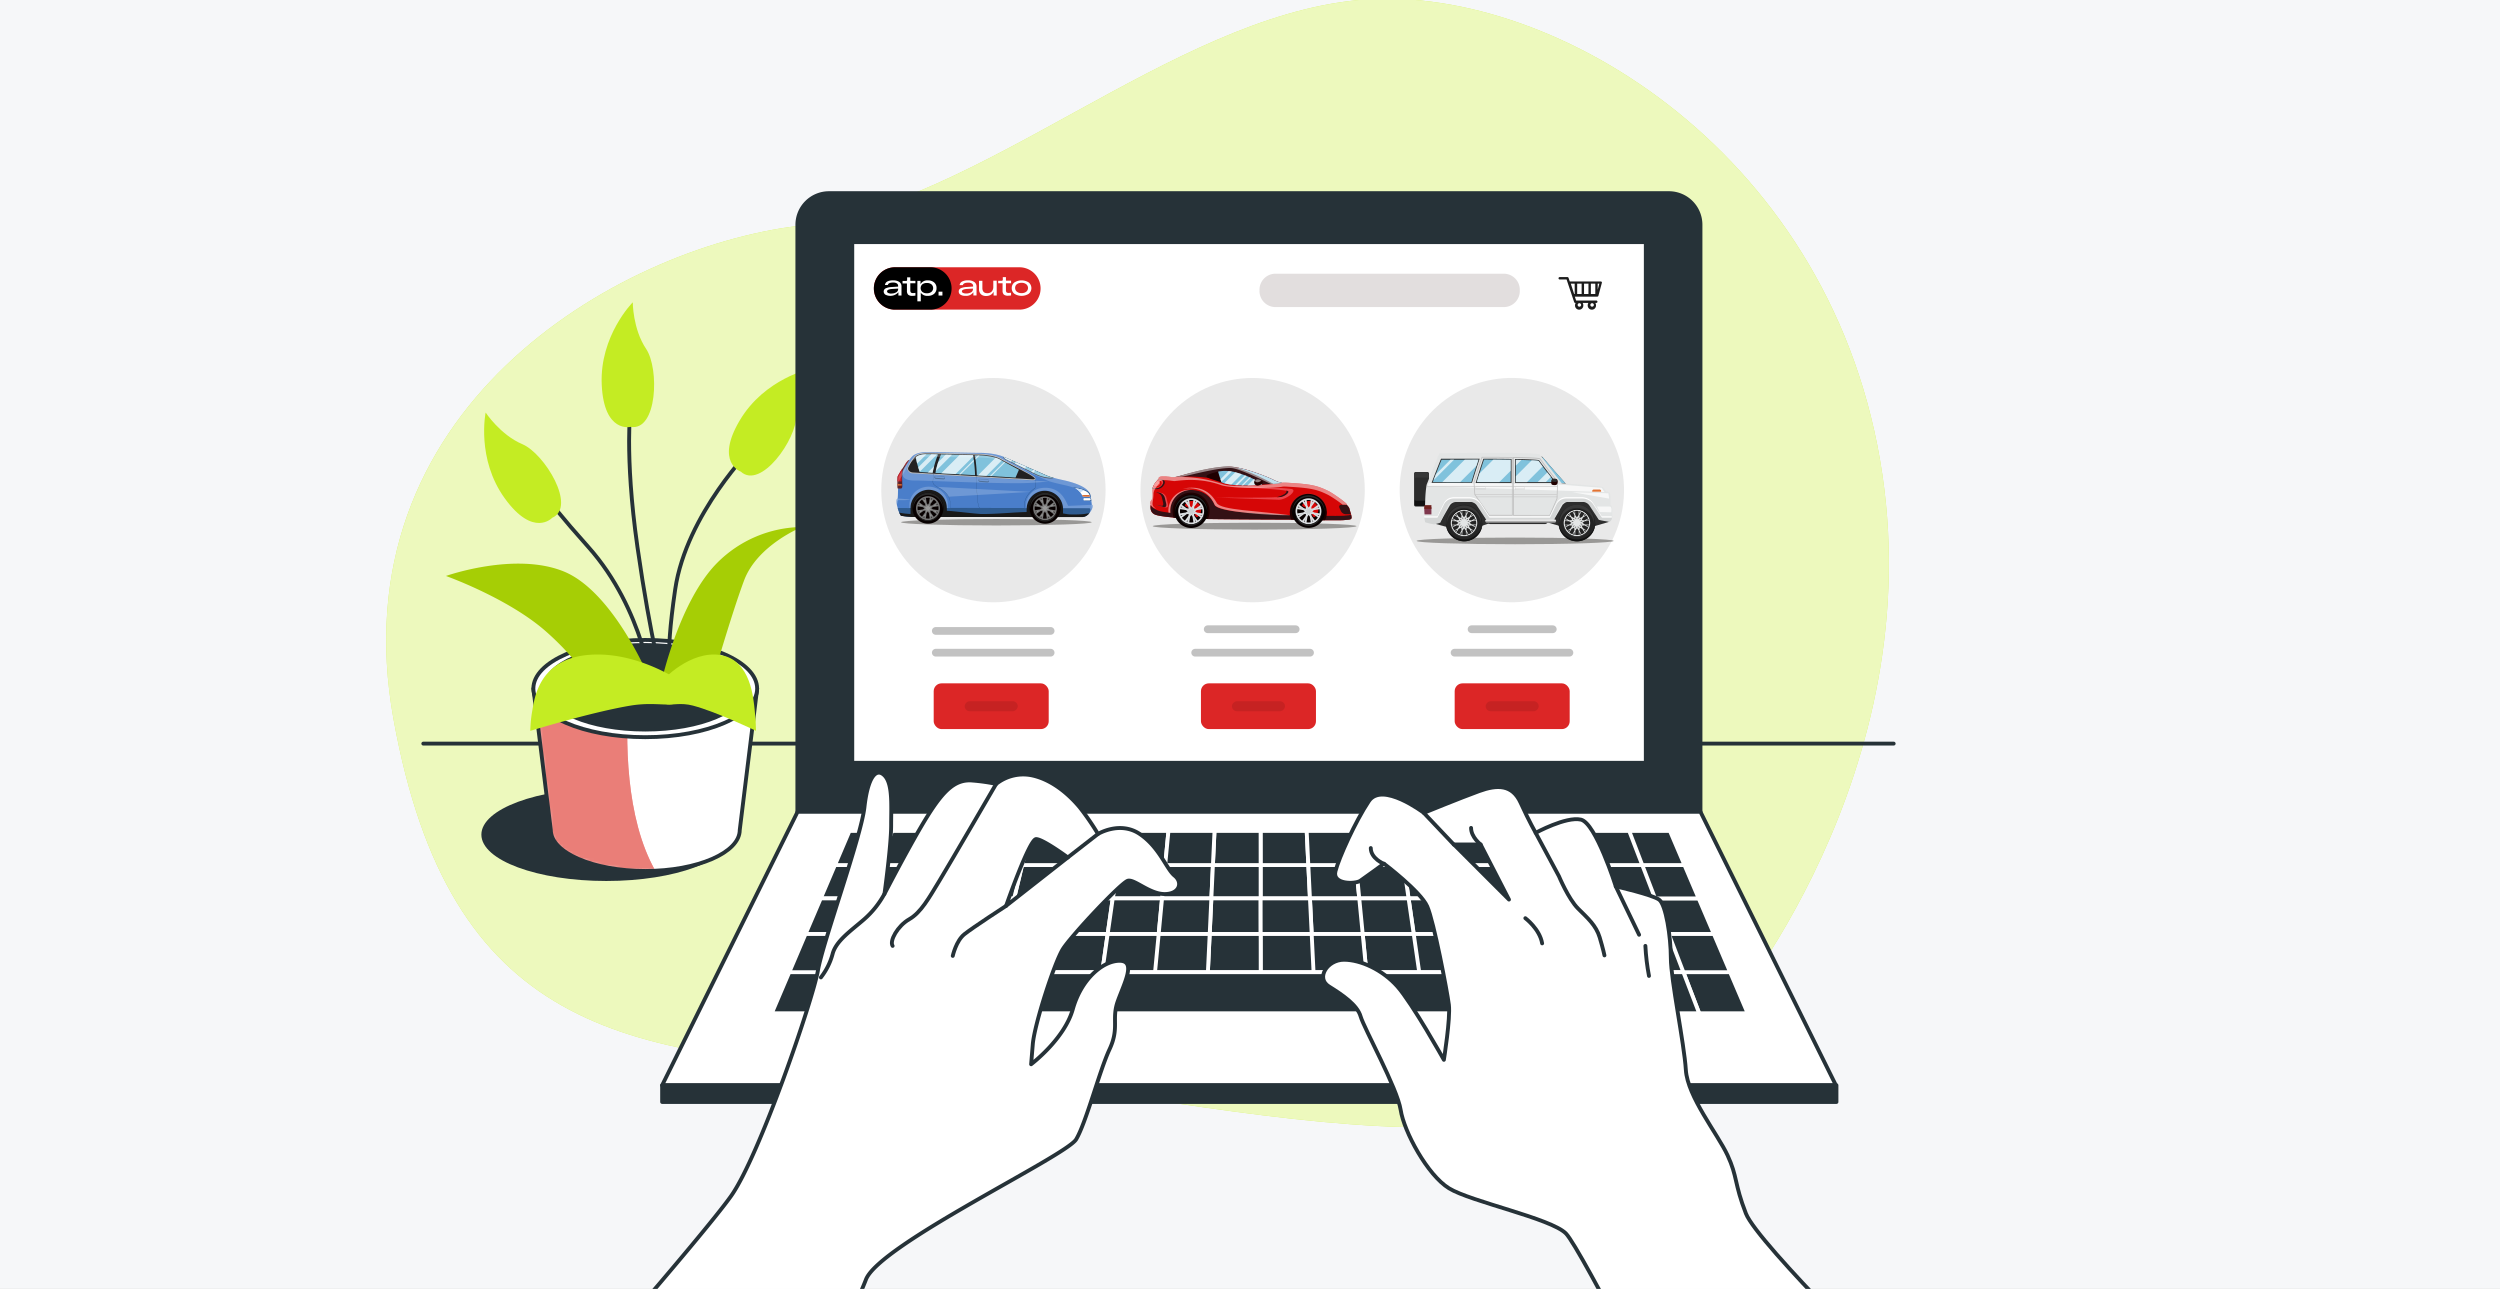 <svg width="739" height="381" fill="none" xmlns="http://www.w3.org/2000/svg"><rect width="100%" height="100%" fill="#808080" stroke="none"/><g clip-path="url(#a)"><path fill="#F6F7F9" d="M0 0h739v381H0z"/><path d="M509.242 301.04s62.547-72.501 46.48-165.222C539.655 43.098 456.786-5.447 401.2.047c-55.586 5.493-110.932 59.978-165.245 66.71-54.313 6.732-136.185 54.657-119.636 145.841 16.549 91.183 66.836 100.106 148.238 103.454 81.401 3.349 196.587 45.105 244.685-15.012z" fill="#C4EC23"/><path opacity=".7" d="M509.242 301.04s62.547-72.501 46.48-165.222C539.655 43.098 456.786-5.447 401.2.047c-55.586 5.493-110.932 59.978-165.245 66.71-54.313 6.732-136.185 54.657-119.636 145.841 16.549 91.183 66.836 100.106 148.238 103.454 81.401 3.349 196.587 45.105 244.685-15.012z" fill="#fff"/><path d="M125.127 219.811h434.644" stroke="#263238" stroke-width="1.147" stroke-linecap="round" stroke-linejoin="round"/><path d="M179.221 260.42c20.395 0 36.928-6.136 36.928-13.704 0-7.569-16.533-13.705-36.928-13.705-20.394 0-36.927 6.136-36.927 13.705 0 7.568 16.533 13.704 36.927 13.704z" fill="#263238"/><path d="m157.673 203.538 5.149 41.79c0 6.698 12.5 12.133 27.925 12.133s27.925-5.435 27.925-12.133l5.149-41.79h-66.148z" fill="#fff"/><mask id="b" style="mask-type:luminance" maskUnits="userSpaceOnUse" x="157" y="203" width="67" height="55"><path d="m157.674 203.538 5.149 41.79c0 6.697 12.5 12.133 27.925 12.133s27.925-5.436 27.925-12.133l5.149-41.79h-66.148z" fill="#fff"/></mask><g mask="url(#b)"><path d="M185.908 203.538h-28.234l5.149 41.79c0 6.697 12.5 12.133 27.925 12.133 1.002 0 1.988-.023 2.959-.068-8.796-15.597-8.945-38.488-7.799-53.855z" fill="#DC281E"/><path opacity=".4" d="M185.908 203.538h-28.234l5.149 41.79c0 6.697 12.5 12.133 27.925 12.133 1.002 0 1.988-.023 2.959-.068-8.796-15.597-8.945-38.488-7.799-53.855z" fill="#fff"/></g><path d="m157.673 203.538 5.149 41.79c0 6.698 12.5 12.133 27.925 12.133s27.925-5.435 27.925-12.133l5.149-41.79h-66.148z" stroke="#263238" stroke-width="1.147" stroke-linecap="round" stroke-linejoin="round"/><path d="M190.736 217.908c18.267 0 33.075-6.434 33.075-14.37 0-7.936-14.808-14.37-33.075-14.37-18.266 0-33.074 6.434-33.074 14.37 0 7.936 14.808 14.37 33.074 14.37z" fill="#fff" stroke="#263238" stroke-width="1.147" stroke-linecap="round" stroke-linejoin="round"/><path d="M190.735 215.66c16.322 0 29.554-5.597 29.554-12.501 0-6.903-13.232-12.5-29.554-12.5s-29.553 5.597-29.553 12.5c0 6.904 13.231 12.501 29.553 12.501z" fill="#263238" stroke="#263238" stroke-width="1.147" stroke-linecap="round" stroke-linejoin="round"/><path d="M192.995 204.456s-2.637-24.336-19.071-42.754-12.409-16.159-12.409-16.159M222.606 132.103s-19.725 19.737-23.017 42.099c-3.291 22.363-1.147 25.976-1.147 25.976M196.229 203.114s-3.853-13.762-7.799-41.412c-3.945-27.65-1.972-42.088-1.972-42.088" stroke="#263238" stroke-width="1.147" stroke-linecap="round" stroke-linejoin="round"/><path d="M163.224 153.067s-5.516 5.986-14.002-5.735c-8.487-11.72-5.666-25.39-5.666-25.39s4.324 6.594 10.872 9.369c6.549 2.776 16.113 18.544 8.796 21.756zM186.413 126.185s-7.89 1.973-8.544-12.489c-.654-14.461 9.175-24.335 9.175-24.335s0 7.89 3.945 13.762c3.945 5.871 3.325 24.381-4.576 23.062zM218.971 139.408s-7.684-2.672-.31-15.127c7.374-12.454 21.033-15.321 21.033-15.321s-4.324 6.606-4.267 13.762c.058 7.156-10.527 22.11-16.456 16.686z" fill="#C4EC23"/><path d="M195.622 201.164s5.264-23.682 16.445-34.852a35.896 35.896 0 0 1 24.989-10.527s-13.154 5.263-17.099 15.78c-3.945 10.516-10.551 33.544-10.551 33.544h-32.844s-3.957-8.544-15.138-18.418c-11.182-9.874-29.6-16.434-29.6-16.434s20.391-7.236 34.863-1.318c14.473 5.917 24.99 30.964 24.99 30.964l3.945 1.261z" fill="#A6CE05"/><path d="M200.69 201.107s-13.05-8.957-27.294-7.466c-14.243 1.491-15.425 13.062-16.055 16.422a38.646 38.646 0 0 0-.585 5.975s18.349-5.596 29.657-7.465c11.307-1.87 16.055 3.36 14.277-7.466z" fill="#C4EC23"/><path d="M195.828 201.107s8.211-8.957 17.202-7.466c8.991 1.491 9.702 13.062 10.069 16.422.227 1.985.353 3.979.379 5.975 0 0-11.572-5.596-18.659-7.465-7.087-1.87-10.115 3.36-8.991-7.466z" fill="#C4EC23"/><path d="M245.096 57.1h248.228a9.334 9.334 0 0 1 9.335 9.336v173.536H235.703V66.424a9.343 9.343 0 0 1 9.393-9.324z" fill="#263238" stroke="#263238" stroke-width="1.147" stroke-linecap="round" stroke-linejoin="round"/><path d="M542.694 320.812H195.725l40.035-80.84h266.899l40.035 80.84zM486.501 71.574h-234.57v153.914h234.57V71.574z" fill="#fff" stroke="#263238" stroke-width="1.147" stroke-linecap="round" stroke-linejoin="round"/><path d="M317.101 168.331c12.947-12.947 12.947-33.94 0-46.887-12.948-12.948-33.94-12.948-46.888 0-12.947 12.947-12.947 33.94 0 46.887 12.948 12.948 33.94 12.948 46.888 0z" fill="#E9E9E9"/><path d="M473.472 83.34a.376.376 0 0 0-.275-.138h-9.174l-.356-1.055a.347.347 0 0 0-.344-.24h-2.294a.356.356 0 0 0 0 .71h2.053l2.236 6.686a.349.349 0 0 0 .333.241h.126c-.123.197-.19.422-.195.654a1.234 1.234 0 0 0 .313.943 1.223 1.223 0 0 0 1.405.297 1.223 1.223 0 0 0 .725-1.24 1.144 1.144 0 0 0-.195-.654h1.697c-.122.197-.19.422-.195.654a1.234 1.234 0 0 0 .313.943 1.223 1.223 0 0 0 1.406.297 1.23 1.23 0 0 0 .724-1.24 1.144 1.144 0 0 0-.195-.654h.275a.357.357 0 0 0 .252-.607.356.356 0 0 0-.252-.104h-5.952l-.39-1.147h6.629a.346.346 0 0 0 .344-.252l1.009-3.761a.341.341 0 0 0-.023-.333zm-6.594 7.317a.52.52 0 0 1-.485-.31.52.52 0 0 1 .105-.567.51.51 0 0 1 .563-.117.516.516 0 0 1-.183.994zm3.75 0a.517.517 0 1 1 .174-.03.519.519 0 0 1-.208.03h.034zm.941-3.75h-1.308v-3.05h1.308v3.05zm-3.326-3.05h1.307v3.05h-1.307v-3.05zm-.711 3.05h-1.319v-3.05h1.319v3.05zm-3.2-3.05h1.147v3.05h-.161l-.986-3.05zm7.948 1.788v-1.789h.481l-.481 1.79z" fill="#1C1C1C"/><path d="M444.722 90.771H376.83a4.736 4.736 0 0 1-4.518-4.93 4.736 4.736 0 0 1 4.518-4.932h67.892a4.748 4.748 0 0 1 4.53 4.931 4.747 4.747 0 0 1-4.53 4.931z" fill="#E2DEDE"/><path d="M276.621 186.499h33.946M276.621 192.933h33.946M357 186h26M353.298 192.933h33.946M435 186h24M429.974 192.933h33.945" stroke="#C2C2C2" stroke-width="2.294" stroke-linecap="round" stroke-linejoin="round"/><path d="m358.08 265.569.459-9.851h-14.106l-.929 9.851h14.576zM387.221 265.569l-.482-9.851h-14.094v9.851h14.576zM463.128 276.097h15.081l-3.544-10.528h-14.576l3.039 10.528z" fill="#263238" stroke="#fff" stroke-width="1.147" stroke-linecap="round" stroke-linejoin="round"/><path d="m343.504 265.569.929-9.851h-14.095l-1.41 9.851h14.576zM314.351 265.569l1.881-9.851h-14.106l-2.351 9.851h14.576zM445.524 265.569l-2.374-9.851h-14.094l1.892 9.851h14.576z" fill="#263238" stroke="#fff" stroke-width="1.147" stroke-linecap="round" stroke-linejoin="round"/><path d="m460.089 265.569-2.833-9.851H443.15l2.374 9.851h14.565zM299.775 265.569l2.351-9.851h-14.094l-2.833 9.851h14.576zM401.797 265.569l-.952-9.851h-14.106l.482 9.851h14.576zM474.666 265.569l-3.303-9.851h-14.106l2.832 9.851h14.577zM430.948 265.569l-1.892-9.851H414.95l1.422 9.851h14.576z" fill="#263238" stroke="#fff" stroke-width="1.147" stroke-linecap="round" stroke-linejoin="round"/><path d="m416.373 265.569-1.422-9.851h-14.106l.952 9.851h14.576zM372.645 265.569v-9.851h-14.106l-.459 9.851h14.565zM270.635 265.569h-14.576l-4.026 10.528h15.081l3.521-10.528zM273.926 255.718H259.82l-3.761 9.851h14.576l3.291-9.851zM285.199 265.569l2.833-9.851h-14.106l-3.291 9.851h14.564zM247.722 287.382l-4.633 12.133h16.193l4.06-12.133h-15.62z" fill="#263238" stroke="#fff" stroke-width="1.147" stroke-linecap="round" stroke-linejoin="round"/><path d="M267.114 276.097h-15.08l-4.312 11.285h15.619l3.773-11.285zM263.341 287.382l-4.06 12.133h16.205l3.475-12.133h-15.62zM328.928 265.569l1.41-9.851h-14.106l-1.88 9.851h14.576z" fill="#263238" stroke="#fff" stroke-width="1.147" stroke-linecap="round" stroke-linejoin="round"/><path d="m327.425 276.097 1.503-10.528h-14.576l-2.007 10.528h15.08zM312.344 276.097l2.007-10.528h-14.576l-2.511 10.528h15.08z" fill="#263238" stroke="#fff" stroke-width="1.147" stroke-linecap="round" stroke-linejoin="round"/><path d="m342.506 276.097.998-10.528h-14.576l-1.502 10.528h15.08zM285.199 265.569h-14.565l-3.521 10.528h15.081l3.005-10.528zM466.385 287.382h15.62l-3.796-11.285h-15.081l3.257 11.285z" fill="#263238" stroke="#fff" stroke-width="1.147" stroke-linecap="round" stroke-linejoin="round"/><path d="m297.264 276.097 2.511-10.528h-14.576l-3.005 10.528h15.07zM267.114 276.097l-3.773 11.285h15.619l3.234-11.285h-15.08zM432.967 276.097l-2.019-10.528h-14.576l1.525 10.528h15.07z" fill="#263238" stroke="#fff" stroke-width="1.147" stroke-linecap="round" stroke-linejoin="round"/><path d="m417.898 276.097-1.525-10.528h-14.576l1.021 10.528h15.08zM463.128 276.097l-3.039-10.528h-14.565l2.523 10.528h15.081zM372.656 276.097l-.011-10.528H358.08l-.493 10.528h15.069zM402.817 276.097l-1.02-10.528h-14.576l.516 10.528h15.08z" fill="#263238" stroke="#fff" stroke-width="1.147" stroke-linecap="round" stroke-linejoin="round"/><path d="m387.737 276.097-.516-10.528h-14.576l.011 10.528h15.081zM357.587 276.097l.493-10.528h-14.576l-.998 10.528h15.081zM402.816 276.097l1.09 11.285h15.62l-1.629-11.285h-15.081zM417.897 276.097l1.629 11.285h15.62l-2.179-11.285h-15.07zM282.194 276.097l-3.234 11.285h15.62l2.683-11.285h-15.069z" fill="#263238" stroke="#fff" stroke-width="1.147" stroke-linecap="round" stroke-linejoin="round"/><path d="m432.967 276.097 2.179 11.285h15.619l-2.718-11.285h-15.08zM372.655 276.097l.012 11.285h15.619l-.55-11.285h-15.081zM448.048 276.097l2.718 11.285h15.619l-3.257-11.285h-15.08zM387.736 276.097l.551 11.285h15.619l-1.089-11.285h-15.081zM312.345 276.097l-2.145 11.285h15.608l1.617-11.285h-15.08zM297.264 276.097l-2.684 11.285h15.62l2.144-11.285h-15.08z" fill="#263238" stroke="#fff" stroke-width="1.147" stroke-linecap="round" stroke-linejoin="round"/><path d="m357.586 276.097-.539 11.285h15.62l-.012-11.285h-15.069z" fill="#263238" stroke="#fff" stroke-width="1.147" stroke-linecap="round" stroke-linejoin="round"/><path d="m342.507 276.097-1.078 11.285h15.619l.539-11.285h-15.08zM327.426 276.097l-1.617 11.285h15.619l1.078-11.285h-15.08zM448.047 276.097l-2.523-10.528h-14.576l2.019 10.528h15.08zM273.926 255.718l3.372-10.092h-13.624l-3.854 10.092h14.106zM259.82 255.718h-13.016l-4.198 9.851h13.453l3.761-9.851z" fill="#263238" stroke="#fff" stroke-width="1.147" stroke-linecap="round" stroke-linejoin="round"/><path d="M263.673 245.626h-12.569l-4.3 10.092h13.016l3.853-10.092zM256.058 265.569h-13.452l-4.496 10.528h13.923l4.025-10.528z" fill="#263238" stroke="#fff" stroke-width="1.147" stroke-linecap="round" stroke-linejoin="round"/><path d="M252.033 276.097h-13.922l-4.805 11.285h14.415l4.312-11.285zM247.721 287.382h-14.415l-5.172 12.133h14.954l4.633-12.133zM489.241 265.569l4.048 10.528h13.338l-4.496-10.528h-12.89z" fill="#263238" stroke="#fff" stroke-width="1.147" stroke-linecap="round" stroke-linejoin="round"/><path d="M497.614 287.382h13.819l-4.805-11.285H493.29l4.324 11.285zM502.269 299.515h14.336l-5.173-12.133h-13.819l4.656 12.133zM386.739 255.718l-.482-10.092h-13.624l.011 10.092h14.095zM489.242 265.569h12.89l-4.198-9.851h-12.477l3.785 9.851zM482.005 287.382h15.608l-4.323-11.285h-15.081l3.796 11.285zM288.032 255.718l2.878-10.092h-13.613l-3.371 10.092h14.106zM471.362 255.718l3.303 9.851h14.576l-3.784-9.851h-14.095zM497.934 255.718l-4.301-10.092h-12.041l3.865 10.092h12.477zM485.457 255.718l-3.865-10.092h-13.624l3.394 10.092h14.095zM435.146 287.382l2.328 12.133h16.204l-2.913-12.133h-15.619z" fill="#263238" stroke="#fff" stroke-width="1.147" stroke-linecap="round" stroke-linejoin="round"/><path d="M486.075 299.515h16.193l-4.656-12.133h-15.608l4.071 12.133zM471.363 255.718l-3.395-10.092h-13.624l2.913 10.092h14.106z" fill="#263238" stroke="#fff" stroke-width="1.147" stroke-linecap="round" stroke-linejoin="round"/><path d="m466.386 287.382 3.486 12.133h16.205l-4.072-12.133h-15.619zM450.766 287.382l2.913 12.133h16.193l-3.487-12.133h-15.619zM478.209 276.097h15.08l-4.048-10.528h-14.576l3.544 10.528zM344.432 255.718l.964-10.092h-13.625l-1.433 10.092h14.094zM457.257 255.718l-2.913-10.092h-13.613l2.42 10.092h14.106z" fill="#263238" stroke="#fff" stroke-width="1.147" stroke-linecap="round" stroke-linejoin="round"/><path d="m330.338 255.718 1.434-10.092h-13.624l-1.916 10.092h14.106zM372.645 255.718l-.012-10.092h-13.624l-.47 10.092h14.106zM316.232 255.718l1.915-10.092h-13.613l-2.408 10.092h14.106z" fill="#263238" stroke="#fff" stroke-width="1.147" stroke-linecap="round" stroke-linejoin="round"/><path d="m302.127 255.718 2.408-10.092h-13.624l-2.879 10.092h14.095zM358.538 255.718l.47-10.092h-13.613l-.963 10.092h14.106zM443.151 255.718l-2.419-10.092h-13.625l1.95 10.092h14.094zM429.056 255.718l-1.949-10.092h-13.613l1.457 10.092h14.105zM400.844 255.718l-.974-10.092h-13.613l.481 10.092h14.106zM435.146 287.382H278.961l-3.475 12.133H437.474l-2.328-12.133z" fill="#263238" stroke="#fff" stroke-width="1.147" stroke-linecap="round" stroke-linejoin="round"/><path d="m414.951 255.718-1.457-10.092H399.87l.975 10.092h14.106z" fill="#263238" stroke="#fff" stroke-width="1.147" stroke-linecap="round" stroke-linejoin="round"/><path d="M542.855 320.812h-347.13v4.931h347.13v-4.931z" fill="#263238" stroke="#263238" stroke-width="1.147" stroke-linecap="round" stroke-linejoin="round"/><path d="M226.379 442.374s25.643-53.763 29.588-64.118c3.945-10.356 59.188-36.504 62.146-41.469 2.959-4.966 6.881-20.219 9.874-26.629 2.994-6.411.494-8.888 2.466-14.313 1.973-5.424 5.425-11.835.493-11.835-4.931 0-11.342 5.425-13.819 14.301-2.477 8.876-12.328 16.285-12.328 16.285l.493-5.918c.493-5.929 6.411-24.175 8.876-28.12 2.466-3.945 17.271-19.725 19.244-20.218 1.972-.493 6.411 3.945 10.849 3.945 4.438 0 5.424-3.441 2.959-5.425-2.466-1.984-4.439-8.394-10.322-12.339-5.883-3.945-12.328 0-12.328 0a78.1 78.1 0 0 0-5.425-7.89c-2.477-2.959-7.408-7.891-13.819-9.37a12.835 12.835 0 0 0-10.849 2.466 55.598 55.598 0 0 0-6.88-.987c-4.932-.493-8.384 2.466-13.315 10.322-4.931 7.855-12.833 23.188-12.833 23.188s1.973-14.312 1.973-20.229c0-5.918.493-12.329-1.973-14.794-2.466-2.466-4.931.493-5.918 9.369-.986 8.876-12.328 39.955-13.761 48.338-1.434 8.384-17.26 54.75-25.655 66.596-8.394 11.847-53.762 63.626-53.762 63.626m135.049-149.385s6.881-19.737 8.876-19.737c1.996 0 9.37 5.425 9.37 5.425l-18.246 14.312z" fill="#fff"/><path d="M226.379 442.374s25.643-53.763 29.588-64.118c3.945-10.356 59.188-36.504 62.146-41.469 2.959-4.966 6.881-20.219 9.874-26.629 2.994-6.411.494-8.888 2.466-14.313 1.973-5.424 5.425-11.835.493-11.835-4.931 0-11.342 5.425-13.819 14.301-2.477 8.876-12.328 16.285-12.328 16.285l.493-5.918c.493-5.929 6.411-24.175 8.876-28.12 2.466-3.945 17.271-19.725 19.244-20.218 1.972-.493 6.411 3.945 10.849 3.945 4.438 0 5.424-3.441 2.959-5.425-2.466-1.984-4.439-8.394-10.322-12.339-5.883-3.945-12.328 0-12.328 0a78.1 78.1 0 0 0-5.425-7.89c-2.477-2.959-7.408-7.891-13.819-9.37a12.835 12.835 0 0 0-10.849 2.466 55.598 55.598 0 0 0-6.88-.987c-4.932-.493-8.384 2.466-13.315 10.322-4.931 7.855-12.833 23.188-12.833 23.188s1.973-14.312 1.973-20.229c0-5.918.493-12.329-1.973-14.794-2.466-2.466-4.931.493-5.918 9.369-.986 8.876-12.328 39.955-13.761 48.338-1.434 8.384-17.26 54.75-25.655 66.596-8.394 11.847-53.762 63.626-53.762 63.626m135.049-149.385s6.881-19.737 8.876-19.737c1.996 0 9.37 5.425 9.37 5.425l-18.246 14.312z" stroke="#263238" stroke-width="1.147" stroke-linecap="round" stroke-linejoin="round"/><path d="M294.443 231.761s-13.762 23.682-16.766 28.613c-3.005 4.932-5.425 9.37-8.888 11.342-3.464 1.973-5.918 6.411-4.931 7.89" fill="#fff"/><path d="M294.443 231.761s-13.762 23.682-16.766 28.613c-3.005 4.932-5.425 9.37-8.888 11.342-3.464 1.973-5.918 6.411-4.931 7.89" stroke="#263238" stroke-width="1.147" stroke-linecap="round" stroke-linejoin="round"/><path d="M261.392 264.319a27.196 27.196 0 0 1-5.918 7.397c-3.945 3.441-8.383 6.411-9.369 10.322a19.399 19.399 0 0 1-3.441 6.881" fill="#fff"/><path d="M261.392 264.319a27.196 27.196 0 0 1-5.918 7.397c-3.945 3.441-8.383 6.411-9.369 10.322a19.399 19.399 0 0 1-3.441 6.881" stroke="#263238" stroke-width="1.147" stroke-linecap="round" stroke-linejoin="round"/><path d="M297.402 267.771s-9.863 6.411-12.329 8.384c-2.465 1.972-3.44 6.41-3.44 6.41" fill="#fff"/><path d="M297.402 267.771s-9.863 6.411-12.329 8.384c-2.465 1.972-3.44 6.41-3.44 6.41M324.524 246.555l-8.877 6.904" stroke="#263238" stroke-width="1.147" stroke-linecap="round" stroke-linejoin="round"/><path d="M564.426 411.456s-44.886-43.889-48.338-52.754c-3.452-8.864-2.466-10.848-5.425-17.202-2.959-6.353-11.835-17.328-12.328-25.23-.493-7.901-4.438-26.64-4.438-33.051 0-6.411-1.48-15.78-3.441-17.26-1.961-1.479-12.833-3.956-12.833-3.956s-5.917-18.739-10.321-19.726c-4.404-.986-13.36 3.911-13.36 3.911s-1.973-3.44-4.439-8.876c-2.465-5.436-6.881-5.425-12.328-3.441-5.447 1.984-16.285 6.411-16.285 6.411s-12.328-9.369-16.273-3.44c-3.945 5.929-8.876 16.766-9.863 20.711-.986 3.945 5.838 3.808 7.317 2.821 1.479-.986 7.03-5.069 7.03-5.069s10.803 8.166 12.776 12.615c1.972 4.45 5.917 25.15 6.41 29.095.493 3.945-1.479 16.273-1.479 16.273s-9.37-16.766-13.762-21.697c-4.392-4.932-10.849-7.89-15.78-7.89-4.932 0-8.383 5.424-4.438 7.89 3.945 2.465 8.383 5.424 9.369 8.876.986 3.452 10.849 21.216 11.835 27.627.987 6.411 7.89 19.232 14.301 23.177 6.411 3.945 30.093 8.876 34.531 13.326 4.438 4.45 36.01 67.077 36.01 67.077m-69.107-182.045h7.901l8.383 16.284-16.284-16.284z" fill="#fff"/><path d="M564.426 411.456s-44.886-43.889-48.338-52.754c-3.452-8.865-2.466-10.848-5.425-17.202-2.959-6.353-11.835-17.328-12.328-25.23-.493-7.901-4.438-26.64-4.438-33.051 0-6.411-1.48-15.78-3.441-17.26-1.961-1.479-12.833-3.956-12.833-3.956s-5.917-18.739-10.321-19.726c-4.404-.986-13.36 3.911-13.36 3.911s-1.973-3.44-4.439-8.876c-2.465-5.436-6.881-5.425-12.328-3.441-5.447 1.984-16.285 6.411-16.285 6.411s-12.328-9.369-16.273-3.44c-3.945 5.929-8.876 16.766-9.863 20.711-.986 3.945 5.838 3.808 7.317 2.821 1.479-.986 7.03-5.069 7.03-5.069s10.803 8.166 12.776 12.615c1.972 4.45 5.917 25.15 6.41 29.095.493 3.945-1.479 16.273-1.479 16.273s-9.37-16.766-13.762-21.697c-4.392-4.932-10.849-7.89-15.78-7.89-4.932 0-8.383 5.424-4.438 7.89 3.945 2.465 8.383 5.424 9.369 8.876.986 3.452 10.849 21.216 11.835 27.627.987 6.411 7.89 19.232 14.301 23.177 6.411 3.945 30.093 8.876 34.531 13.326 4.438 4.45 36.01 67.077 36.01 67.077m-69.107-182.045h7.901l8.383 16.284-16.284-16.284z" stroke="#263238" stroke-width="1.147" stroke-linecap="round" stroke-linejoin="round"/><path d="m453.942 246.188 6.881 12.822s2.81 6.731 5.654 9.564 5.321 4.966 6.388 8.521c1.066 3.555 1.41 5.321 1.41 5.321" fill="#fff"/><path d="m453.942 246.188 6.881 12.822s2.81 6.731 5.654 9.564 5.321 4.966 6.388 8.521c1.066 3.555 1.41 5.321 1.41 5.321M477.613 262.003l6.904 14.312M420.892 240.305l8.876 9.369" stroke="#263238" stroke-width="1.147" stroke-linecap="round" stroke-linejoin="round"/><path d="M486.374 279.606c.151 2.98.507 5.946 1.067 8.877l-1.067-8.877z" fill="#fff"/><path d="M486.374 279.606c.151 2.98.507 5.946 1.067 8.877" stroke="#263238" stroke-width="1.147" stroke-linecap="round" stroke-linejoin="round"/><path d="M450.892 271.418s4.254 3.188 4.965 7.443l-4.965-7.443z" fill="#fff"/><path d="M450.892 271.418s4.254 3.188 4.965 7.443" stroke="#263238" stroke-width="1.147" stroke-linecap="round" stroke-linejoin="round"/><path d="M409.101 255.363s-3.899-1.56-3.899-4.679l3.899 4.679z" fill="#fff"/><path d="M409.101 255.363s-3.899-1.56-3.899-4.679" stroke="#263238" stroke-width="1.147" stroke-linecap="round" stroke-linejoin="round"/><path d="M437.669 249.629s-2.821-2.168-2.821-4.897l2.821 4.897z" fill="#fff"/><path d="M437.669 249.629s-2.821-2.168-2.821-4.897" stroke="#263238" stroke-width="1.147" stroke-linecap="round" stroke-linejoin="round"/><path d="M264.579 79.005h36.756a6.26 6.26 0 0 1 0 12.523h-36.756a6.249 6.249 0 0 1-6.262-6.261 6.263 6.263 0 0 1 1.831-4.431 6.257 6.257 0 0 1 4.431-1.831z" fill="#DC2626"/><path d="M264.579 79.005h10.436a6.264 6.264 0 0 1 6.273 6.262 6.25 6.25 0 0 1-1.838 4.431 6.264 6.264 0 0 1-4.435 1.83h-10.436a6.249 6.249 0 0 1-6.262-6.261 6.263 6.263 0 0 1 1.831-4.431 6.257 6.257 0 0 1 4.431-1.831z" fill="#000"/><path d="M277.435 87.354v-1.147h1.146v1.147h-1.146zM274.27 82.881a2.706 2.706 0 0 1 1.858.608 2.082 2.082 0 0 1 .711 1.674 2.137 2.137 0 0 1-.711 1.686 2.762 2.762 0 0 1-1.858.608 2.29 2.29 0 0 1-2.087-.94v2.557h-1.009v-6.055h.929v.975a2.288 2.288 0 0 1 2.167-1.113zm-.286 3.808c.487.029.969-.122 1.353-.425a1.457 1.457 0 0 0 0-2.202 2.054 2.054 0 0 0-1.353-.412 2.111 2.111 0 0 0-1.365.412 1.502 1.502 0 0 0 0 2.202 2.04 2.04 0 0 0 1.365.425zM270.6 83.742h-1.513v2.006c-.023.245.033.49.16.7a.883.883 0 0 0 .654.183c.234-.003.468-.022.699-.057v.803a4.749 4.749 0 0 1-.906.08 1.755 1.755 0 0 1-1.25-.355 1.618 1.618 0 0 1-.355-1.147v-2.168h-1.296v-.745h.986a.39.39 0 0 0 .287-.08.299.299 0 0 0 .08-.253v-.734h.941v1.044h1.513v.722zM264.018 82.881a3.073 3.073 0 0 1 1.835.47 1.592 1.592 0 0 1 .631 1.377v2.626h-.918v-.963a3.195 3.195 0 0 1-3.853.71 1.142 1.142 0 0 1-.493-.928 1.037 1.037 0 0 1 .596-.94 4.708 4.708 0 0 1 1.824-.39l1.846-.127v-.23a.85.85 0 0 0-.367-.699 1.95 1.95 0 0 0-1.147-.264c-.883 0-1.399.241-1.537.723h-.837a1.331 1.331 0 0 1 .769-1.078 3.6 3.6 0 0 1 1.651-.287zm-.55 3.876a2.6 2.6 0 0 0 1.467-.355 1.058 1.058 0 0 0 .551-.895v-.195l-1.732.104c-1.02.069-1.537.31-1.537.71a.518.518 0 0 0 .31.46c.293.14.616.207.941.195v-.024z" fill="#fff"/><path fill-rule="evenodd" clip-rule="evenodd" d="M297.356 83.741h1.513v-.768h-1.513v-1.044h-.929v.734a.315.315 0 0 1-.092.252.359.359 0 0 1-.275.081h-.998v.745h1.296v2.168c-.033.414.094.824.355 1.147.361.273.812.4 1.262.355.3.002.599-.025.894-.08v-.803a5.204 5.204 0 0 1-.699.057.93.93 0 0 1-.654-.183 1.144 1.144 0 0 1-.16-.7v-1.96zm1.72 1.422a1.995 1.995 0 0 0 .791 1.686 3.968 3.968 0 0 0 4.22 0 2.178 2.178 0 0 0 0-3.36 3.966 3.966 0 0 0-4.22 0 2.002 2.002 0 0 0-.791 1.674zm.998 0a1.37 1.37 0 0 1 .504-1.146 2.19 2.19 0 0 1 1.399-.413c.499-.03.991.121 1.388.424a1.424 1.424 0 0 1 .38 1.7c-.089.19-.219.357-.38.49a2.088 2.088 0 0 1-1.388.425 2.122 2.122 0 0 1-1.399-.424 1.36 1.36 0 0 1-.504-1.055zm-6.457-2.19h1.009v4.38h-.917v-1.146a2.075 2.075 0 0 1-.849.952c-.417.23-.888.345-1.365.332a2.128 2.128 0 0 1-1.548-.527 2.062 2.062 0 0 1-.55-1.548v-2.409h.997v2.11c0 1.033.482 1.549 1.445 1.549a1.714 1.714 0 0 0 1.319-.516c.32-.377.484-.86.459-1.354v-1.823zm-5.642.367a3.053 3.053 0 0 0-1.835-.47 3.637 3.637 0 0 0-1.709.332 1.354 1.354 0 0 0-.768 1.078h.951c.138-.481.643-.722 1.526-.722.4-.036.802.057 1.147.264a.819.819 0 0 1 .367.7v.183l-1.847.126a4.695 4.695 0 0 0-1.823.39 1.014 1.014 0 0 0-.585.94 1.072 1.072 0 0 0 .493.93c.444.27.961.394 1.479.355a2.543 2.543 0 0 0 2.363-1.067v.963h.929v-2.626a1.595 1.595 0 0 0-.688-1.376zm-.906 3.05c-.448.26-.963.384-1.48.356a2.018 2.018 0 0 1-.94-.172.518.518 0 0 1-.31-.459c0-.401.516-.642 1.537-.71l1.732-.104v.195a1.064 1.064 0 0 1-.551.906l.012-.011z" fill="#fff"/><g clip-path="url(#c)"><path d="M322.719 154.374c0 .525-12.619.954-28.185.954-15.566 0-28.189-.425-28.189-.954 0-.529 12.618-.954 28.189-.954s28.185.415 28.185.954z" fill="#999896"/><path d="M322.409 146.863c.162 1.035.4 2.36.4 2.36.768.315-.887 3.611-2.861 3.611 0 0-30.893-.086-50.236-.086a21.536 21.536 0 0 1-3.315-.291c-.476-.105-2.088-4.836-1.063-5.079.21-1.545.029-4.264.277-5.837-.196-.615.777-1.846 1.182-2.447a20.43 20.43 0 0 1 2.528-3.815l.038-.043c.315-.386 1.24-1.512 4.426-1.607h.224c1.244-.038 14.197.258 15.422.243h.315c2.156 0 5.165.334 7.292 1.316l12.514 5.456c1.311.606 5.122 1.355 5.951 1.569 6.415 1.669 6.729 3.601 6.906 4.65z" fill="#4A7ECA"/><path d="M305.355 141.975h-.267l-35.262-2.027a1.799 1.799 0 0 1-1.54-.892 1.137 1.137 0 0 1 .1-1.159 12.803 12.803 0 0 1 1.764-2.794l.029-.034c.238-.3.954-1.201 3.734-1.259h.167c1.145 0 5.947.12 9.81.22 2.48.062 4.626.119 5.079.124 2.15 0 5.045.353 6.733 1.244l7.512 4.011c2.813 1.497 2.975 1.908 2.894 2.227-.081.32-.558.339-.753.339z" fill="#BCBCBC"/><path d="M303.109 139.59c2.185 1.164 3.816 2.218 2.003 2.099l-35.261-2.027c-1.073-.072-1.77-.902-1.24-1.684a12.59 12.59 0 0 1 1.736-2.751c.186-.225.782-1.15 3.581-1.207 1.207-.024 13.83.334 15.051.343 2.017 0 4.941.329 6.615 1.217l7.515 4.01z" fill="#232122"/><path d="M274.137 134.268h-.205c-2.103.043-2.885.577-3.209.901.245 1.49.638 2.952 1.173 4.364l3.791.219c.081-.4.162-.796.258-1.192a28.2 28.2 0 0 1 1.082-3.572c.086-.229.181-.448.282-.668-1.622-.033-2.852-.062-3.172-.052zM277.775 135.298a28.375 28.375 0 0 0-1.034 3.434c-.086.357-.163.71-.234 1.068l11.722.668a41.117 41.117 0 0 0-.615-5.919c-2.17-.052-6.519-.128-9.419-.205-.162.306-.3.616-.42.954zM295.479 135.799c-1.607-.849-4.411-1.169-6.505-1.188h-.786c.315 1.953.504 3.923.567 5.9l11.445.658c.33-.773.659-1.541.997-2.309l-5.718-3.061z" fill="#80C2DC"/><path d="M265.358 150.172c.334 1.155.811 2.232 1.04 2.285 1.096.182 2.204.28 3.314.291 19.343 0 50.237.086 50.237.086.796 0 1.402-.477 2.007-1.064.73-1.431.143-1.536.143-1.536-8.846-.004-56.741-.062-56.741-.062z" fill="#2F5C91"/><path d="M317.111 152.08c-3.21 0-1.278-.734-12.805-.734-4.034 0-8.961.605-14.078.6-1.345 0-9.004-.953-10.325-.953-3.405 0-7.186.953-10.191.953a21.393 21.393 0 0 1-3.314-.295c-.329-.072-.53-.1-.606-.201.234.582.477.992.606 1.026 1.094.196 2.202.311 3.314.343 19.348 0 50.236.034 50.236.034a2.857 2.857 0 0 0 2.003-1.088c-1.202.01-.911.315-4.84.315z" fill="#191919"/><path d="M274.514 144.774a5.37 5.37 0 0 1 5.37 5.365c0 .172.034 1.293.067 2.633l-10.802-.024v-2.609a5.373 5.373 0 0 1 5.365-5.365zM308.951 145.079a5.37 5.37 0 0 1 5.274 5.48v2.27c-2.861.038-6.094-.067-8.946-.029h-1.86c.033-1.211.067-2.222.071-2.446a5.371 5.371 0 0 1 3.399-4.903 5.384 5.384 0 0 1 2.062-.372z" fill="#191919"/><path d="M304.349 150.23a4.58 4.58 0 0 0 7.823 3.24 4.58 4.58 0 0 0-3.24-7.823 4.573 4.573 0 0 0-4.583 4.583z" fill="#070000"/><path d="M305.393 150.23a3.537 3.537 0 0 0 6.04 2.502 3.54 3.54 0 0 0-5.004-5.004 3.534 3.534 0 0 0-1.036 2.502zm.648 1.073.448-.072-.367.267-.081-.195zm-.138-.477a2.94 2.94 0 0 1-.057-.577c0-.191.018-.38.052-.568l1.507.239.477.334-.477.333-1.502.239zm5.818.729-.429-.305.524.081c-.033.058-.062.134-.095.205v.019zm-1.34-.953-.477-.334.477-.334 1.578-.248a3.042 3.042 0 0 1-.004 1.164l-1.574-.248zm1.431-1.431-.53.081.434-.31.096.229zm-5.723-.186.372.267-.453-.071c.052-.082.081-.148.109-.21l-.028.014zm1.049-1.273.906 1.249.091.558-.558-.086-1.24-.901c.221-.328.503-.612.83-.835l-.029.015zm.448-.258c.067-.028.134-.062.205-.086l.077.477-.282-.391zm1.317-.295c.18.001.36.017.538.047l-.248 1.555-.329.477-.333-.477-.244-1.54a2.85 2.85 0 0 1 .644-.077l-.028.015zm1.034.181.225.09-.306.415.081-.505zm1.503 1.154-1.288.954-.563.085.091-.558.954-1.282c.325.207.608.474.834.787l-.028.014zm-.835 4.316-.897-1.297-.09-.558.563.085 1.282.954a3.097 3.097 0 0 1-.829.801l-.029.015zm-.453.248a1.752 1.752 0 0 1-.215.086l-.081-.477.296.391zm-1.249.267a2.967 2.967 0 0 1-.616-.062l.244-1.526.333-.477.329.477.248 1.54a3.344 3.344 0 0 1-.51.033l-.028.015zm-1.107-.205-.205-.091.277-.377-.072.468zm-1.454-1.159 1.235-.897.558-.086-.062.535-.897 1.239a3.055 3.055 0 0 1-.806-.805l-.028.014z" fill="#757575"/><path d="m308.116 152.652-.386-.157.529-.73-.143.887zm1.55 0-.138-.887.524.73-.386.157zm-1.288-1.178.139-.863-.868.139.71-.515-.71-.516.868.139-.139-.863.515.705.515-.705-.138.863.863-.139-.71.516.701.515-.863-.139.138.863-.515-.705-.506.705zm-1.745-.076-.162-.386.887-.143-.725.529zm4.521 0-.73-.529.887.143-.157.386zm-.73-1.793.73-.529.157.386-.887.143zm-3.066 0-.887-.143.162-.386.725.529zm.901-.897-.52-.734.387-.157.133.891zm1.269 0 .138-.887.386.158-.524.729z" fill="#999"/><path d="M308.932 146.295a4.396 4.396 0 0 0-4.393 4.168v-.233a4.405 4.405 0 0 1 4.405-4.552 4.4 4.4 0 0 1 3.166 1.343 4.405 4.405 0 0 1 1.238 3.209v.233a4.401 4.401 0 0 0-4.416-4.168z" fill="#262626"/><path d="M308.932 153.783a3.556 3.556 0 0 0 3.552-3.372v.191a3.576 3.576 0 1 1-7.153 0v-.191a3.563 3.563 0 0 0 3.601 3.372z" fill="#262626"/><path d="M274.314 154.803a4.578 4.578 0 1 0 0-9.157 4.578 4.578 0 0 0 0 9.157z" fill="#070000"/><path d="M270.78 150.23a3.538 3.538 0 1 0 7.076-.001 3.538 3.538 0 0 0-7.076.001zm.649 1.073.448-.072-.381.282c0-.082-.043-.148-.067-.21zm-.138-.477a2.867 2.867 0 0 1-.058-.577c.001-.191.018-.38.053-.568l1.502.239.477.334-.453.333-1.521.239zm5.813.729-.425-.305.52.081a1.66 1.66 0 0 1-.095.205v.019zm-1.316-.996-.477-.334.477-.334 1.578-.248c.039.19.058.383.057.577.001.197-.018.394-.057.587l-1.578-.248zm1.43-1.431-.524.081.429-.31c.037.084.069.17.095.258v-.029zm-5.722-.186.376.267-.477-.071c.053-.039.101-.105.101-.167v-.029zm1.054-1.273.906 1.249.09.558-.558-.086-1.244-.901c.22-.311.494-.579.81-.792l-.004-.028zm.443-.258c.072-.028.138-.062.21-.086l.076.477-.286-.391zm1.316-.295a1.69 1.69 0 0 1 .544.047l-.248 1.555-.334.477-.329-.477-.248-1.54c.205-.033.413-.045.62-.034l-.005-.028zm1.04.181.224.09-.305.415.081-.505zm1.502 1.154-1.292.954-.558.086.09-.558.93-1.283a3 3 0 0 1 .835.83l-.005-.029zm-.834 4.316-.921-1.254-.09-.558.558.085 1.287.954a3.101 3.101 0 0 1-.83.801l-.004-.028zm-.477.248-.215.086-.081-.477.296.391zm-1.255.267a2.91 2.91 0 0 1-.61-.062l.243-1.526.329-.477.334.477.243 1.54a3.235 3.235 0 0 1-.51.076l-.029-.028zm-1.106-.205-.2-.091.276-.377-.076.468zm-1.431-1.159 1.236-.897.557-.085-.09.557-.901 1.24a3.082 3.082 0 0 1-.792-.786l-.01-.029z" fill="#757575"/><path d="m273.504 152.652-.387-.157.525-.73-.138.887zm1.55 0-.139-.887.525.73-.386.157zm-1.288-1.178.134-.863-.864.139.711-.516-.711-.515.864.139-.134-.863.51.705.515-.705-.138.863.868-.139-.687.515.711.516-.868-.139.138.863-.515-.705-.534.705zm-1.745-.076-.163-.386.887-.143-.724.529zm4.516 0-.725-.529.887.143-.162.386zm-.725-1.793.725-.529.162.386-.887.143zm-3.067 0-.887-.143.163-.386.724.529zm.897-.897-.525-.729.387-.158.138.887zm1.273 0 .139-.887.386.158-.525.729z" fill="#999"/><path d="M274.315 146.295a4.404 4.404 0 0 0-4.393 4.168v-.233a4.411 4.411 0 0 1 2.685-4.202 4.4 4.4 0 0 1 4.886.993 4.405 4.405 0 0 1 1.238 3.209v.233a4.402 4.402 0 0 0-4.416-4.168z" fill="#262626"/><path d="M274.314 153.783a3.565 3.565 0 0 0 3.558-3.372v.191a3.566 3.566 0 0 1-6.041 2.437 3.566 3.566 0 0 1-1.089-2.437v-.191a3.56 3.56 0 0 0 3.572 3.372z" fill="#262626"/><path d="M297.338 135.885c.639.314 8.141 4.125 9.037 4.521 2.432 1.068 4.473 1.192 5.117.858a13.817 13.817 0 0 1-1.941-.629l-12.733-5.556c-.114-.029-.524.295.52.806z" fill="#232122"/><path d="M297.629 135.885c.639.314 7.978 3.963 8.87 4.378a11.86 11.86 0 0 0 4.993 1.001 13.817 13.817 0 0 1-1.941-.629l-12.513-5.456c-.329-.153-.453.195.591.706z" fill="#80C2DC"/><path d="M306.142 141.364h-.057c.147.425.167 1.006-.163 2.885-3.133 2.223-3.185 4.483-3.209 5.571v.352l-12.547-.023h-.448a.298.298 0 0 1-.148-.077c-.406-.353-.687-1.95-1.007-9.352h-.062c.325 7.469.601 9.023 1.026 9.4a.204.204 0 0 0 .052.029h-8.641v-.038c.052-.702.181-2.561-.954-4.064a7.472 7.472 0 0 0-2.499-1.907c-.987-.549-1.764-.978-1.683-1.836v-.11c.028-.362.095-1.106.281-2.17h-.062c-.181 1.064-.248 1.812-.281 2.175v.11c-.086.896.71 1.335 1.717 1.907a7.543 7.543 0 0 1 2.479 1.908c1.145 1.483 1.016 3.338.954 4.02v.105H289.737a.514.514 0 0 0 .124 0h.3l12.6.024v-.034h.033v-.386c.024-1.078.076-3.338 3.195-5.527.32-1.936.32-2.528.153-2.962z" fill="#244D7F"/><path d="M292.369 142.185a.417.417 0 0 1-.129.297.418.418 0 0 1-.141.086.418.418 0 0 1-.164.022l-2.261-.148a.48.48 0 0 1-.434-.477.399.399 0 0 1 .27-.383.4.4 0 0 1 .164-.022l2.261.152a.477.477 0 0 1 .434.477v-.004z" fill="#244D7F"/><path d="m291.935 141.789-2.265-.153h-.024a.344.344 0 0 0-.32.21.421.421 0 0 0 .363.296l2.26.147h.053a.328.328 0 0 0 .189-.057c.056-.037.1-.09.125-.152a.415.415 0 0 0-.143-.208.41.41 0 0 0-.238-.083z" fill="#4A7ECA"/><path d="M279.34 141.293a.383.383 0 0 1-.124.297.383.383 0 0 1-.305.103l-2.265-.148a.474.474 0 0 1-.402-.639.399.399 0 0 1 .238-.219.394.394 0 0 1 .164-.019l2.265.148a.478.478 0 0 1 .429.477z" fill="#244D7F"/><path d="m278.906 140.892-2.265-.148a.336.336 0 0 0-.315.215.406.406 0 0 0 .358.291l2.265.148a.336.336 0 0 0 .315-.21.41.41 0 0 0-.358-.296z" fill="#4A7ECA"/><path opacity=".2" d="M322.561 149.224s-6.295.309-6.729.309c-.434 0-1.402-5.345-6.834-5.345-4.821 0-5.975 4.048-5.656 6.032h.105c.224-3.166 2.766-5.432 5.723-5.203 3.791.296 5.165 3.868 5.06 5.179 0 .043 4.845-.028 7.883.039.439.248 0 1.325 0 1.325s1.621-2.27.448-2.336zM280.193 149.238c0-2.967-2.541-5.37-5.684-5.37-3.143 0-5.685 2.384-5.685 5.37v.911h.315a5.369 5.369 0 0 1 9.167-3.797 5.369 5.369 0 0 1 1.573 3.797v.043h.291c.038-.468.023-.868.023-.954z" fill="#fff"/><path opacity=".2" d="m277.118 143.916 27.66 1.483-24.388 1.43s-.616-1.616-3.272-2.913zM269.235 135.909s-3.019 3.595.601 4.005c2.832.325 40.059 2.409 40.059 2.409a88.275 88.275 0 0 1-11.026.505c-11.097-.071-24.398-.787-28.614-.787-1.745 0-6.166-.41-1.02-6.132zM265.725 147.826c-.563 0-.658.911-.658.911s-.248-1.168.267-1.359c.839.024 3.128.219 3.748.262-.091.124-1.402.258-3.357.186z" fill="#fff"/><path d="M265.368 144.393c.82 0 1.359.281 1.359-.706s-.248-3.744.286-4.769c.534-1.026 1.812-2.924 1.812-2.924s-.248-.205-.906.744-2.594 3.911-2.594 4.197c0 .286-.167 3.458.043 3.458z" fill="#5C1F24"/><path d="M267.452 137.745c.415-.678.873-1.369 1.087-1.693a2.517 2.517 0 0 0-.62.681l-.477.687.01.325zM266.655 139.361v-.725a15.561 15.561 0 0 0-1.331 2.294c0 .119-.024.711-.043 1.374h1.24c-.061-.983-.016-1.97.134-2.943z" fill="#C7212B"/><path d="M266.56 143.539v-.439h-1.288v.439h1.288z" fill="#D86B32"/><path opacity=".2" d="M265.334 148.766c.209-1.545.028-4.264.276-5.833-.195-.62.778-1.85 1.183-2.451a20.475 20.475 0 0 1 2.527-3.815l.039-.043c.314-.382 1.24-1.507 4.425-1.602h.224c1.245-.039 14.198.257 15.423.243h.315c2.155 0 5.165.338 7.292 1.316l12.513 5.441c1.312.606 5.122 1.355 5.952 1.569 6.414 1.655 6.729 3.611 6.905 4.66.129.825.306 1.836.372 2.212.268-.61.31-1.125.029-1.239 0 0-.238-1.326-.401-2.361-.162-1.035-.476-3.005-6.905-4.659-.83-.215-4.669-.902-5.98-1.507l-12.485-5.518c-2.127-.982-5.137-1.321-7.292-1.316h-.315c-1.225 0-14.178-.282-15.423-.243h-.224c-3.185.095-4.111 1.22-4.425 1.607l-.039.043a20.311 20.311 0 0 0-2.527 3.815c-.405.601-1.378 1.831-1.183 2.446-.248 1.574-.067 4.292-.276 5.837-.372.091-.396.783-.248 1.627a.366.366 0 0 1 .248-.229z" fill="#fff"/><path d="M322.442 146.863s-1.822-.029-2.199-.029c-.376 0-.863-2.222-3.262-2.828 2.194.258 4.622.749 5.246 1.965.089.293.16.591.215.892z" fill="#2F5C91"/><path d="M321.979 146.114c-.515-1.03-2.336-1.54-4.215-1.826 1.731.825 2.15 2.546 2.48 2.546l1.936.029a18.51 18.51 0 0 0-.201-.749z" fill="#fff"/><path d="M319.29 145.542c.391-.18.773-.378 1.144-.596a12.59 12.59 0 0 0-2.67-.658 4.293 4.293 0 0 1 1.526 1.254z" fill="#C7DEF9"/><path d="M319.828 146.338c.181.296.305.477.415.477l1.936.029c0-.105-.067-.272-.138-.525l-2.213.019z" fill="#D86B32"/><path d="M322.451 147.125h-1.731a.48.48 0 0 0-.26.756.479.479 0 0 0 .26.169h1.884c-.052-.295-.081-.615-.153-.925z" fill="#2F5C91"/><path d="M322.413 147.588a.344.344 0 0 0-.343-.344h-1.655a.487.487 0 0 0-.157.344.482.482 0 0 0 .157.348h1.655a.35.35 0 0 0 .319-.215.34.34 0 0 0 .024-.133z" fill="#fff"/><path opacity=".7" d="M271.109 137.044a20.731 20.731 0 0 1-.386-1.87c.319-.324 1.097-.849 3.157-.901l-2.771 2.771zm5.894-2.728-1.707-.038-3.872 3.882c.133.438.281.872.438 1.306l5.141-5.15zm-2.751 5.355 1.43.086c.081-.4.163-.796.258-1.192.062-.262.124-.52.195-.777l-1.883 1.883zm15.327-5.045h-.477l-.791.791c0 .139.038.282.057.42l1.211-1.211zm6.519 1.507-.62-.334a7.434 7.434 0 0 0-1.201-.477l-5.208 5.222 2.494.143 4.535-4.554zm1.021.543-.286-.152-4.207 4.206.415.024 4.078-4.078zm-9.467-1.731-.057-.396-3.915-.081-5.432 5.432 4.211.239 5.193-5.194zm.21 1.398c0-.139-.043-.277-.062-.42l-4.292 4.292.453.024 3.901-3.896zm-6.443-1.908-1.874-.043-2.236 2.237a29.853 29.853 0 0 0-.587 2.117c-.043.167-.076.334-.114.501l4.811-4.812zM297.038 135.179l2.127.925-.363.363-1.173-.582c-1.044-.511-.92-.859-.591-.706zm9.018 3.934-.592-.257-.586.605.572.282.606-.63zm-2.609-1.14-3.062-1.335-.41.41 2.938 1.455.534-.53z" fill="#fff"/></g><path d="M454.428 177.161c17.833-4.156 28.92-21.982 24.764-39.815-4.157-17.832-21.982-28.919-39.815-24.763-17.833 4.156-28.92 21.982-24.763 39.815 4.156 17.833 21.982 28.92 39.814 24.763z" fill="#E9E9E9"/><g clip-path="url(#d)"><path d="M477 159.891c0 .542-13.044.986-29.135.986s-29.136-.439-29.136-.986c0-.547 13.045-.986 29.136-.986s29.135.449 29.135.986z" fill="#999896"/><path d="M450.951 143.075h11.965c-1.666-1.873-5.295-5.979-7.025-8.035-.606-.109-1.676-.271-6.902-.385l1.962 8.42z" fill="#2D2D2D"/><path d="M449.634 134.907c4.866.108 5.955.266 6.478.36 1.651 1.972 4.929 5.669 6.606 7.557h-11.216l-1.868-7.917z" fill="#80C2DC"/><path d="M421.944 139.516h-3.481a.463.463 0 0 0-.463.464v9.277c0 .256.207.464.463.464h3.481a.463.463 0 0 0 .463-.464v-9.277a.463.463 0 0 0-.463-.464z" fill="#2D2D2D"/><path d="M421.796 139.61h-3.185a.42.42 0 0 0-.423.424v1.558a.426.426 0 0 1 .423-.429h3.185a.44.44 0 0 1 .164.032.419.419 0 0 1 .26.397v-1.558a.411.411 0 0 0-.123-.302.415.415 0 0 0-.301-.122z" fill="#383838"/><path d="M421.796 149.553h-3.185a.42.42 0 0 1-.423-.424v-1.558a.42.42 0 0 0 .423.424h3.185a.415.415 0 0 0 .424-.424v1.558a.411.411 0 0 1-.123.301.415.415 0 0 1-.301.123z" fill="#111"/><path d="M457.645 153.877a1.032 1.032 0 0 1-.303.738 1.03 1.03 0 0 1-.737.307h-16.007a1.039 1.039 0 0 1-.739-.306 1.063 1.063 0 0 1-.227-.339 1.056 1.056 0 0 1 0-.8 1.057 1.057 0 0 1 .966-.641h16.007a1.04 1.04 0 0 1 1.04 1.041z" fill="#2D2D2D"/><path d="M423.338 153.684h52.72a1.36 1.36 0 0 0 .552-1.178c0-1.479.079-3.091-.542-3.17v-2.514c0-1.854-1.391-1.508-1.391-1.508s-.078-.538-.986-1.391c-1.779-.384-12.063-1.084-12.063-1.084s-4.969-6.439-6.409-8.455c-.542-.853-29.741-.394-29.741-.394-.897 2.026-3.767 9.297-3.767 9.297-.576 3.451-.364 6.572-.542 6.572-.384 0 .079 3.244.079 3.244s.897.315 2.09.581z" fill="#E3E5E5"/><path opacity=".7" d="m474.289 145.471-52.192-1.74.231-1.045 38.971.582 12.176.927.814 1.276z" fill="#fff"/><path d="M460.372 143.884h-38.581v-.232h38.581v.232zm0 2.864h-23.89v.232h23.89v-.232zm-.183-.7h-24.156v.232h24.156v-.232z" fill="#CECECE"/><path d="M447.269 152.452v-17.363h.591c5.25.094 6.448.222 7.163.335l.237.04.138.197c1.257 1.73 4.003 5.275 5.127 6.719v.03l-.163 5.018-2.174 4.999-10.919.025zm.231-17.126v16.889h10.535l2.105-4.836.173-4.861c-1.139-1.479-3.855-4.974-5.103-6.694l-.083-.119h-.143c-.7-.113-1.893-.241-7.129-.335l-.355-.044zm-.35 17.101h-7.02l-4.284-6.221-.256-3.589a216.129 216.129 0 0 1 2.282-7.183l.133-.394h.419c3.668 0 5.759.024 8.327.064h.394l.005 17.323zm-6.901-.231h6.67v-16.875h-.168c-2.568-.04-4.654-.059-8.322-.064h-.251l-.079.236a209.533 209.533 0 0 0-2.273 7.153l.247 3.486 4.176 6.064z" fill="#BFBFBF"/><path d="M447.851 135.681c5.422.093 6.487.231 7.079.33 1.247 1.72 3.914 5.161 5.137 6.734h-12.216v-7.064zm-10.466-.079h-11.418c-.774 1.878-2.139 5.423-2.795 7.123h11.95a257.99 257.99 0 0 1 2.263-7.123zm1.104 0a209.049 209.049 0 0 0-2.278 7.163h10.594v-7.104a503.9 503.9 0 0 0-8.316-.059z" fill="#2D2D2D"/><path d="M436.546 142.513c.705-2.346 1.4-4.53 2.12-6.665 3.451 0 5.492.025 7.887.059v6.606h-10.007zm-13.015 0c.715-1.878 1.879-4.885 2.603-6.62h10.905a211.557 211.557 0 0 0-2.105 6.665l-11.403-.045zm24.556-6.581c5.058.094 6.172.222 6.694.306 1.149 1.582 3.358 4.437 4.767 6.261h-11.461v-6.567z" fill="#80C2DC"/><path d="M459.169 153.64a.567.567 0 0 0 .192-.03l2.465-4.259c.048-.083.105-.16.168-.232.187-.14.366-.29.537-.448.31-.199.668-.311 1.036-.326h4.929a2.211 2.211 0 0 1 1.741.986l2.465 4.26c1.035-.138 3.051.636 3.051.636l-9.426 2.765-9.416-2.701s2.253-.651 2.258-.651zm-19.611 0h-.103l-2.465-4.259a2.204 2.204 0 0 0-1.74-.986h-4.93a2.214 2.214 0 0 0-1.74.986l-2.465 4.259a.132.132 0 0 1-.04.034.292.292 0 0 1-.059.04l-4.264.444 11.018 3.017 11.21-3.713-4.422.178z" fill="#2D2D2D"/><path d="m425.804 154.439 2.293-5.088a2 2 0 0 1 1.656-.986h4.93a2.472 2.472 0 0 1 1.824.986l2.82 4.259c.118.183 19.842.183 19.931 0l2.1-4.259a2.008 2.008 0 0 1 1.657-.986h4.929a2.468 2.468 0 0 1 1.824.986l2.815 4.259c.124.183 3.106.636 3.106.636a1.222 1.222 0 0 0 .769-1.331c0-.108 0-.221-.025-.33h-2.923l-2.598-3.944a3.966 3.966 0 0 0-3.106-1.686h-4.93a3.256 3.256 0 0 0-2.8 1.701l-1.937 3.944h-17.9l-2.598-3.944a3.977 3.977 0 0 0-3.086-1.701h-4.93a3.248 3.248 0 0 0-2.8 1.701l-1.938 3.944h-3.958c.108.532.345 1.775.345 1.775.867.282 1.755.491 2.657.626 0 0 1.785-.375 1.873-.562z" fill="#D4D6D6"/><path d="m424.917 152.994 1.942-3.944a3.251 3.251 0 0 1 2.8-1.695h4.93a3.981 3.981 0 0 1 3.086 1.695l2.598 3.944h17.905l1.938-3.944a3.251 3.251 0 0 1 2.8-1.695h4.93a3.97 3.97 0 0 1 3.086 1.695l2.598 3.944h2.918a.348.348 0 0 0 0-.079c0-.108 0-.221-.024-.33H473.5l-2.598-3.944a3.967 3.967 0 0 0-3.096-1.686h-4.93a3.256 3.256 0 0 0-2.8 1.701l-1.937 3.944h-17.9l-2.598-3.944a3.977 3.977 0 0 0-3.086-1.701h-4.93a3.248 3.248 0 0 0-2.8 1.701l-1.938 3.944h-3.958c.029.148.059.286.088.409l3.9-.015z" fill="#fff"/><path d="M432.769 160.009a5.412 5.412 0 1 0 0-10.826 5.414 5.414 0 0 0 0 10.826z" fill="#242424"/><path d="M432.77 150.682a3.912 3.912 0 0 0-3.84 4.669 3.902 3.902 0 0 0 3.07 3.074 3.91 3.91 0 0 0 4.015-1.661 3.908 3.908 0 0 0-3.245-6.082zm3.594 3.909c-.002.165-.013.33-.035.493l-1.223-.054-.724-.493.724-.493 1.208-.049c.033.199.05.4.05.601v-.005zm-2.692.765a.44.44 0 0 1 .153.147l.182.286-.286-.177a.535.535 0 0 1-.148-.148.637.637 0 0 0-.059-.163c.051.024.104.044.158.06v-.005zm-.158-1.548a.893.893 0 0 0 .054-.158.457.457 0 0 1 .153-.153l.281-.182-.182.286a.494.494 0 0 1-.148.147.875.875 0 0 0-.158.065v-.005zm.404 1.124a1.338 1.338 0 0 0-.128-.109.994.994 0 0 0 .163-.029.534.534 0 0 1 .207.054l.301.158h-.34a.472.472 0 0 1-.203-.069v-.005zm.242-.676a.534.534 0 0 1-.207.054.688.688 0 0 0-.163-.029.64.64 0 0 0 .128-.104.503.503 0 0 1 .207-.059h.336l-.301.138zm0-.493.384-.774.986-.646c.226.277.409.586.543.917l-1.07.557-.843-.054zm.187-.986-.774.37-.054-.868.547-1.05c.332.127.643.303.922.523l-.641 1.025zm-.862-.922-.05-.788c.168.034.331.079.493.128l-.443.66zm0 5.423.493.715c-.17.064-.345.114-.523.148l.03-.863zm.029-.439.054-.872.779.389.666 1.05a3.454 3.454 0 0 1-.922.538l-.577-1.105zm.641-1.478.868-.05 1.094.567a3.59 3.59 0 0 1-.527.927l-1.046-.666-.389-.778zm1.311-.079.829-.05a3.8 3.8 0 0 1-.129.493l-.7-.443zm0-1.45.676-.448c.06.16.108.325.143.493l-.819-.045zm0-1.612-.719.355.355-.715c.128.113.25.233.364.36zm-2.169-1.178-.049 1.178-.493.725-.493-.725-.049-1.178a3.196 3.196 0 0 1 1.06 0h.024zm-.251 4.535a.91.91 0 0 0 .103.129.398.398 0 0 1 .059.207v.335l-.157-.301a.431.431 0 0 1-.05-.202.945.945 0 0 0 .045-.168zm-.04-2.203a.53.53 0 0 1 .055-.207l.157-.301v.34a.528.528 0 0 1-.054.202.66.66 0 0 0-.108.128.62.62 0 0 0-.05-.162zm-.695 2.539a.46.46 0 0 1 .059-.202.997.997 0 0 0 .109-.134c.004.056.014.11.029.163a.52.52 0 0 1-.054.212l-.158.296.015-.335zm0-3.042.158.296a.53.53 0 0 1 .054.207.872.872 0 0 0-.029.167 1.1 1.1 0 0 0-.109-.128.484.484 0 0 1-.059-.207l-.015-.335zm-3.135 1.725c.001-.19.018-.379.049-.567l1.203.055.725.493-.72.493-1.218.049a3.391 3.391 0 0 1-.039-.523zm2.204.262a.487.487 0 0 1 .202-.055c.053.02.11.03.167.03a1.66 1.66 0 0 0-.128.108.468.468 0 0 1-.207.06h-.335l.301-.143zm0-.592-.301-.133h.335a.593.593 0 0 1 .207.054.461.461 0 0 0 .128.109.64.64 0 0 0-.162.034.523.523 0 0 1-.212-.064h.005zm.34 1.247a.497.497 0 0 1 .148-.148.849.849 0 0 0 .162-.059.912.912 0 0 0-.059.158.434.434 0 0 1-.153.148l-.286.182.188-.281zm.148-1.755a.454.454 0 0 1-.153-.152l-.183-.281.286.182a.42.42 0 0 1 .148.148c.015.054.035.107.059.158a.836.836 0 0 0-.162-.055h.005zm.088-.611-.774-.384-.636-.986c.28-.219.588-.396.917-.528l.548 1.05-.055.848zm-.586.592-.868.054-1.065-.557c.133-.331.315-.639.538-.917l.986.641.409.779zm-1.312.083-.813.05c.035-.168.083-.333.143-.493l.67.443zm0 1.45-.705.478a3.202 3.202 0 0 1-.133-.493l.838.015zm.439.029.873.055-.39.774-1.045.665a3.636 3.636 0 0 1-.522-.927l1.084-.567zm.685 1.031.779-.39.054.868-.581 1.109a3.577 3.577 0 0 1-.922-.537l.67-1.05zm.858.922.054.857a3.126 3.126 0 0 1-.527-.148l.473-.709zm0-5.423-.434-.656c.161-.056.326-.099.493-.128l-.059.784zm-1.612 0 .355.715-.71-.355a3.42 3.42 0 0 1 .355-.326v-.034zm-.399 5.053.759-.375-.38.759a3.918 3.918 0 0 1-.379-.35v-.034zm2.208 1.227.074-1.212.493-.725.493.72.05 1.252a3.226 3.226 0 0 1-1.065 0l-.045-.035zm2.894-.843-.355-.729.759.379a3.42 3.42 0 0 1-.404.385v-.035z" fill="#E3E5E5"/><path d="M432.769 150.189a5.074 5.074 0 0 1 5.058 4.669v-.41a5.078 5.078 0 0 0-10.155 0v.41a5.074 5.074 0 0 1 5.097-4.669z" fill="#383838"/><path d="M432.77 159.447a5.42 5.42 0 0 1-5.388-5.132v.281a5.422 5.422 0 1 0 10.845 0v-.281a5.42 5.42 0 0 1-5.457 5.132z" fill="#111"/><path d="M432.77 150.682a3.904 3.904 0 0 1 3.899 3.791v-.118a3.904 3.904 0 1 0-7.809 0v.118a3.912 3.912 0 0 1 3.91-3.791z" fill="#111"/><path d="M432.77 158.511a3.904 3.904 0 0 0 3.899-3.791v.118a3.904 3.904 0 1 1-7.809 0v-.118a3.907 3.907 0 0 0 3.91 3.791z" fill="#383838"/><path d="M466.139 160.009a5.412 5.412 0 1 0 0-10.826 5.413 5.413 0 0 0 0 10.826z" fill="#242424"/><path d="M466.144 150.682a3.911 3.911 0 0 0-3.84 4.669 3.902 3.902 0 0 0 3.07 3.074 3.91 3.91 0 0 0 4.015-1.661 3.908 3.908 0 0 0 .363-3.668 3.915 3.915 0 0 0-2.113-2.116 3.895 3.895 0 0 0-1.495-.298zm3.594 3.909c-.001.166-.014.33-.04.493l-1.218-.054-.724-.493.72-.493 1.212-.049c.033.199.05.4.05.601v-.005zm-2.692.765a.44.44 0 0 1 .153.147l.182.286-.286-.182a.497.497 0 0 1-.148-.148.884.884 0 0 0-.059-.163.905.905 0 0 0 .158.065v-.005zm-.163-1.548c.024-.051.044-.104.059-.158a.442.442 0 0 1 .148-.153l.286-.182-.182.286a.494.494 0 0 1-.148.147.955.955 0 0 0-.163.065v-.005zm.409 1.124a.93.93 0 0 0-.133-.109.82.82 0 0 0 .163-.029.52.52 0 0 1 .212.054l.296.158h-.335a.473.473 0 0 1-.183-.069l-.02-.005zm.237-.676a.48.48 0 0 1-.202.054.643.643 0 0 0-.168-.034.798.798 0 0 0 .128-.104.475.475 0 0 1 .208-.059h.335l-.301.143zm0-.493.389-.774.986-.646c.224.279.407.587.543.917l-1.07.557-.848-.054zm.187-.986-.779.39-.049-.868.547-1.05c.332.127.643.303.922.523l-.641 1.005zm-.857-.922-.05-.788c.168.034.331.079.493.128l-.443.66zm0 5.423.493.715a3.137 3.137 0 0 1-.528.148l.035-.863zm.029-.439.054-.872.774.389.671 1.05a3.454 3.454 0 0 1-.922.538l-.577-1.105zm.641-1.478.868-.05 1.089.567a3.59 3.59 0 0 1-.522.927l-1.046-.666-.389-.778zm1.311-.079.829-.05a3.096 3.096 0 0 1-.134.493l-.695-.443zm0-1.45.681-.448c.06.16.108.325.143.493l-.824-.045zm0-1.612-.714.355.354-.715c.127.112.246.232.355.36h.005zm-2.169-1.178-.049 1.178-.493.725-.493-.725-.049-1.178c.178-.027.357-.042.537-.044.182.001.363.016.542.044h.005zm-.251 4.535c.033.045.07.088.108.129a.454.454 0 0 1 .059.207v.335l-.157-.301a.491.491 0 0 1-.055-.202.486.486 0 0 0 .04-.168h.005zm-.035-2.203a.53.53 0 0 1 .055-.207l.157-.301v.34a.528.528 0 0 1-.054.202.856.856 0 0 0-.113.128.492.492 0 0 0-.05-.162h.005zm-.675 2.539a.523.523 0 0 1 .054-.202.77.77 0 0 0 .114-.134.431.431 0 0 0 .029.163.536.536 0 0 1-.054.212l-.158.296.015-.335zm0-3.042.158.296c.031.064.05.135.054.207a.637.637 0 0 0-.035.167.665.665 0 0 0-.103-.128.484.484 0 0 1-.059-.207l-.015-.335zm-3.14 1.725c.001-.19.018-.379.049-.567l1.208.055.724.493-.724.493-1.218.054a4.07 4.07 0 0 1-.064-.528h.025zm2.203.262a.535.535 0 0 1 .207-.055c.054.02.111.03.168.03a.95.95 0 0 0-.128.108.505.505 0 0 1-.207.06h-.336l.296-.143zm0-.592-.296-.158h.336c.07.005.139.023.202.055a.66.66 0 0 0 .128.108.617.617 0 0 0-.163.035.537.537 0 0 1-.231-.04h.024zm.34 1.247a.437.437 0 0 1 .148-.148.789.789 0 0 0 .158-.059 1.47 1.47 0 0 0-.054.158.416.416 0 0 1-.153.153l-.281.182.182-.286zm.148-1.755a.451.451 0 0 1-.152-.152l-.183-.281.286.182a.42.42 0 0 1 .148.148.837.837 0 0 0 .059.158.908.908 0 0 0-.182-.055h.024zm.079-.611-.774-.384-.641-.986c.28-.221.591-.401.922-.533l.547 1.05-.054.853zm-.586.592-.868.054-1.065-.557c.138-.326.322-.63.547-.902l.986.64.4.765zm-1.312.083-.813.05c.036-.167.082-.332.138-.493l.675.443zm0 1.45-.69.463a3.093 3.093 0 0 1-.133-.493l.823.03zm.444.029.868.055-.4.788-1.045.666a3.666 3.666 0 0 1-.522-.927l1.099-.582zm.68 1.031.774-.375.054.868-.576 1.109a3.577 3.577 0 0 1-.922-.537l.67-1.065zm.863.922.054.857a3.01 3.01 0 0 1-.527-.148l.473-.709zm0-5.423-.454-.656c.161-.056.326-.098.493-.128l-.039.784zm-1.612 0 .355.715-.715-.355c.109-.115.224-.224.345-.326l.015-.034zm-.399 5.053.759-.375-.38.759a3.849 3.849 0 0 1-.394-.35l.015-.034zm2.208 1.227.054-1.247.493-.725.493.72.055 1.252c-.353.06-.713.06-1.065 0h-.03zm2.894-.843-.38-.764.76.38a4.739 4.739 0 0 1-.395.419l.015-.035z" fill="#E3E5E5"/><path d="M466.145 150.189a5.076 5.076 0 0 1 5.058 4.669v-.41a5.076 5.076 0 0 0-5.075-5.235 5.077 5.077 0 0 0-5.076 5.235v.41a5.074 5.074 0 0 1 5.093-4.669z" fill="#383838"/><path d="M466.144 159.447a5.422 5.422 0 0 1-5.422-5.132v.281a5.422 5.422 0 1 0 10.845 0v-.281a5.419 5.419 0 0 1-5.423 5.132z" fill="#111"/><path d="M466.145 150.682a3.911 3.911 0 0 1 3.899 3.791v-.118a3.904 3.904 0 1 0-7.809 0v.118a3.907 3.907 0 0 1 3.91-3.791z" fill="#111"/><path d="M466.145 158.511a3.904 3.904 0 0 0 3.899-3.791v.118a3.904 3.904 0 1 1-7.809 0v-.118a3.907 3.907 0 0 0 3.91 3.791z" fill="#383838"/><path d="M459.987 154.015a.424.424 0 0 1-.424.424h-20.104a.417.417 0 0 1-.424-.424.43.43 0 0 1 .123-.302.415.415 0 0 1 .301-.122h20.104a.424.424 0 0 1 .424.424z" fill="#B2B2B2"/><path d="M459.978 153.916a.42.42 0 0 0-.414-.325H439.46a.42.42 0 0 0-.414.325h20.932z" fill="#fff"/><path d="M439.109 154.256a.438.438 0 0 0 .35.183h20.104a.415.415 0 0 0 .345-.183h-20.799z" fill="#939393"/><path d="M439.08 144.047a.158.158 0 0 0-.158-.148h-2.529a.153.153 0 0 0-.153.148v.616a.157.157 0 0 0 .158.158h2.529a.158.158 0 0 0 .158-.158v-.616h-.005zm-2.687-.084h2.529a.092.092 0 0 1 .037.005.106.106 0 0 1 .031.021.072.072 0 0 1 .02.031.109.109 0 0 1 .006.036v.316a.12.12 0 0 1-.006.037.087.087 0 0 1-.051.051.115.115 0 0 1-.037.006h-2.529a.09.09 0 0 1-.066-.028.09.09 0 0 1-.028-.066v-.316a.094.094 0 0 1 .094-.093zm2.529.803h-2.529a.099.099 0 0 1-.065-.028.108.108 0 0 1-.029-.065v-.168a.17.17 0 0 0 .094.035h2.529a.148.148 0 0 0 .094-.035v.168a.094.094 0 0 1-.094.093zM450.67 144.047a.153.153 0 0 0-.153-.148h-2.534a.158.158 0 0 0-.153.148v.616a.158.158 0 0 0 .153.158h2.534a.158.158 0 0 0 .153-.158v-.616zm-2.687-.084h2.534c.025 0 .048.01.066.027a.093.093 0 0 1 .027.066v.316a.09.09 0 0 1-.027.066.092.092 0 0 1-.066.028h-2.534a.09.09 0 0 1-.066-.028.09.09 0 0 1-.028-.066v-.316a.094.094 0 0 1 .094-.093zm2.534.803h-2.534a.097.097 0 0 1-.094-.093v-.168a.17.17 0 0 0 .094.035h2.534a.166.166 0 0 0 .093-.035v.168a.101.101 0 0 1-.028.065.101.101 0 0 1-.065.028z" fill="#BFBFBF"/><path opacity=".7" d="M472.05 149.721h3.786c.774 0 .458 1.71.458 1.71l-3.45-.083-.794-1.627z" fill="#fff"/><path d="M423.127 152.062v-2.129h-2.031c-.138.251-.064 1.301 0 2.129h2.031z" fill="#7F374D"/><path d="M423.127 150.441v-1.124h-2.031c-.09.367-.11.748-.059 1.124h2.09z" fill="#70221E"/><path d="M473.288 145.333v-.172a.464.464 0 0 0-.464-.464h-1.705a.494.494 0 0 0-.464.464v.172h2.633z" fill="#E37333"/><path d="M460.465 142.484c-.083 1.208-.986.897-1.424.877-.439-.019-.552-.409-.493-.926.079-.73.345-.957.779-.937.433.02 1.207-.049 1.138.986z" fill="#200000"/><path d="M458.631 142.025a.577.577 0 0 0 .493.395c.271 0 1.479.286 1.035-.631-.212-.252-.601-.217-.853-.227a.811.811 0 0 0-.675.463z" fill="#2D2D2D"/><path opacity=".7" d="m464.804 145.501 10.643.32.212 1.568-10.855-1.888zM448.086 137.618v-1.686l1.652.035a102.88 102.88 0 0 1-1.652 1.651zm4.699-1.548-4.699 4.703v1.74h3.299l4.634-4.648c-.493-.617-.893-1.188-1.228-1.647a18.263 18.263 0 0 0-1.997-.148h-.009zm1.755 6.409h2.42l1.479-1.479-1.04-1.351-2.859 2.83zm-30.117-2.253c-.236.611-.468 1.208-.67 1.74l6.093-6.108h-1.07l-4.353 4.368zm8.578-4.373-6.65 6.651h5.275l4.801-4.797c.203-.626.405-1.247.612-1.864l-4.038.01zm8.43 0-4.101 4.102a191.64 191.64 0 0 0-.784 2.553h6.655l3.357-3.352v-3.263c-1.686 0-3.189 0-5.127-.035v-.005z" fill="#fff"/></g><path d="M393.722 168.329c12.948-12.947 12.948-33.94 0-46.887-12.948-12.948-33.94-12.948-46.888 0-12.947 12.947-12.947 33.94 0 46.887 12.948 12.948 33.94 12.948 46.888 0z" fill="#E9E9E9"/><g clip-path="url(#e)"><path d="M370.872 156.547c16.636 0 30.123-.454 30.123-1.014 0-.561-13.487-1.015-30.123-1.015-16.637 0-30.123.454-30.123 1.015 0 .56 13.486 1.014 30.123 1.014z" fill="#999896"/><path d="M342.508 141.654s-1.85 1.722-1.84 3.262c0 .423.153 2.217-.107 2.64-.26.423-.816.815-.418 1.667-.158 1.049-.087 2.314 1.279 2.889 1.366.576 6.443 1.157 15.745 1.315 9.302.158 26.539.158 26.962.209.423.051 11.927.265 13.191.107 1.264-.158 2.253 0 2.202-.81-.051-.81-.341-1.412-.678-2.762a4.262 4.262 0 0 0-.78-.974c.795 0-4.077-3.42-5.372-4.047-3.185-1.529-4.816-2.039-11.876-2.436-1.677-.092-1.84 0-1.84 0a7.72 7.72 0 0 1-2.416-.811c-1.019-.586-9.398-4.143-13.399-3.889-7.462.474-15.031 3.059-16.239 3.059-.79.005-4.868-.913-4.414.581z" fill="#D60606"/><path d="M397.32 152.444c-1.264.158-12.773-.051-13.191-.102-.418-.051-17.661-.051-26.963-.209-9.301-.158-13.608-.688-14.974-1.264-.811-.347-1.932-.979-2.039-1.616-.153 1.02-.066 2.289 1.284 2.86 1.351.57 6.443 1.157 15.745 1.315 9.302.158 26.539.158 26.962.209.423.051 11.927.265 13.191.107 1.264-.158 2.253 0 2.202-.811a4.575 4.575 0 0 0-.148-.861c-.331.3-1.126.255-2.069.372z" fill="#341115"/><path d="M386.749 145.971a5.464 5.464 0 0 0-5.457 4.998c-.078.905.07 1.814.431 2.647 1.427 0 2.314 0 2.406.031.239.03 4.077.112 7.564.147a5.464 5.464 0 0 0-4.944-7.813v-.01z" fill="#200000"/><path d="M359.032 149.202c-.835-1.921-2.966-4.368-7.222-4.368-.85.04-1.683.255-2.447.632a6.19 6.19 0 0 0-3.185 3.786 6.18 6.18 0 0 0-.204 2.519c.092.652.974 1.213.974 1.213 5.005.413 31.901.051 34.394-.683-9.277-.53-21.336-.846-22.31-3.099z" fill="#341115"/><path d="M357.559 151.108a5.476 5.476 0 0 0-8.619-4.494 5.477 5.477 0 0 0-1.993 6.37c2.518.204 5.861.367 10.087.438a5.445 5.445 0 0 0 .525-2.314z" fill="#200000"/><path d="M378.977 142.729a9.146 9.146 0 0 1-2.416-.81c-1.02-.586-9.99-4.297-13.997-4.042-7.461.474-14.434 3.201-15.642 3.201-.158 0 8.736-1.02 15.923 1.529 3.547 1.284 14.613.469 16.132.122z" fill="#341115"/><path d="M372.232 143.229s-1.269-1.356-6.498-3.227c-2.187-.785-3.257-.703-5.653-.601-6.244 1.529-2.885 1.824 1.019 3.211 4.012 1.432 12.085.428 11.132.617z" fill="#200000"/><path d="M365.607 139.717a11.518 11.518 0 0 0-5.525-.316c.265 1.075.647 2.151 1.019 3.211l.174.061c4.46 1.478 11.942.55 11.789.566-.01 0-1.871-1.901-7.457-3.522z" fill="#80C2DC"/><path opacity=".7" d="M361.036 142.459c-.087-.265-.179-.51-.265-.79l2.415-2.411c.306 0 .617.066.938.122l-3.088 3.079zm6.024-2.289c-.454-.153-.933-.3-1.453-.453l-.458-.123-3.262 3.262c.686.177 1.382.314 2.084.408l3.089-3.094zm1.468.536-.545-.209-2.89 2.89.703.056 2.732-2.737zm.219 2.798c2.482-.036 4.384-.275 4.307-.265a10.294 10.294 0 0 0-2.441-1.596l-1.866 1.861zm1.02-2.268-.367-.163-2.421 2.421h.509l2.279-2.258z" fill="#fff"/><path d="M376.398 143.03a18.016 18.016 0 0 0 2.579-.301 9.17 9.17 0 0 1-2.416-.81c-.882-.51-6.917-3.084-11.213-3.747a61.496 61.496 0 0 1 11.05 4.858z" fill="#80C2DC"/><path d="M381.591 146.19c-1.02.876-2.59 1.565-3.568 1.529l-18.431-.637c-.958-.031 17.727.183 19.068-.245a4.663 4.663 0 0 0 2.135-1.529c.566-.683-18.542-1.442-17.584-1.412 0 0 12.855-.086 18.436.637.948.123.922.775-.077 1.657h.021z" fill="#EA454B"/><path d="m380.398 145.069-.245-.031c.27.168.148.51-.382.953a8.62 8.62 0 0 1-2.406.979c.49.012.979-.02 1.463-.097a3.991 3.991 0 0 0 1.493-.76c.668-.555.694-.968.077-1.044z" fill="#341115"/><path d="m343.542 145.767-1.998-.393 1.529.51a1.88 1.88 0 0 1 .912 1.3l.327 1.376c.137.596-.092 1.137-.444 1.086l-2.176-.469 2.467.785c1.203.239 1.213-.337 1.05-1.02l-.383-1.626a2.076 2.076 0 0 0-1.284-1.549z" fill="#EA454B"/><path d="m343.073 145.746-1.529-.372 1.019.48a1.88 1.88 0 0 1 .918 1.299l.321 1.381c.143.592 0 1.02-.377.989l-1.82-.367 2.431.75c.546.127.857-.337.688-1.02l-.382-1.631a2.076 2.076 0 0 0-1.269-1.509zM340.663 144.442l1.208.168a2.55 2.55 0 0 0 2.171-1.223c.51-.77.306-1.479-.407-1.58l-1.193-.164s-1.483 1.402-1.779 2.799z" fill="#341115"/><path d="m343.114 141.807-.739-.092c-.29.27-1.417 1.396-1.651 2.548l.723.087a2.483 2.483 0 0 0 2.136-1.106c.454-.698.245-1.341-.469-1.437z" fill="#F43B3B"/><path d="M343.41 142.856c0-.509-.464-.922-1.116-1.055-.082.082-.199.199-.326.342.509.051.912.357.912.749 0 .393-.51.851-1.177.887a1.393 1.393 0 0 1-.765-.158c-.06.129-.111.262-.153.398.293.11.605.157.918.137.943-.056 1.707-.637 1.707-1.3z" fill="#D60606"/><path d="m347.238 141.042-.316.036c.106-.005.212-.017.316-.036z" fill="#80C2DC"/><path d="M399.348 152c-.127-.474-.305-1.019-.509-1.809a4.47 4.47 0 0 0-.78-.974h-1.585c-.51 0-.76.423-.51.948l.398.892a1.658 1.658 0 0 0 1.35.943h1.636z" fill="#341115"/><path d="M376.561 141.919c-1.019-.587-9.99-4.297-13.996-4.042-6.963.443-13.502 2.844-15.327 3.165a36.339 36.339 0 0 1 2.192-.133c3.058-.596 10.846-2.762 14.628-2.548 2.411.143 10.831 4.393 11.677 4.709a28.429 28.429 0 0 0 3.242-.351 9.184 9.184 0 0 1-2.416-.8z" fill="#fff" opacity=".5"/><path d="M398.065 149.197c.795 0-4.078-3.42-5.373-4.047-3.185-1.529-4.816-2.039-11.875-2.436-1.677-.092-1.84 0-1.84 0-1.53.346-13.9 1.687-17.447.423a38.54 38.54 0 0 0-14.241-2.115 2.512 2.512 0 0 1-.367.04c-.8 0-4.862-.917-4.419.571h-.061s-1.529 1.387-1.784 2.788h.056a2.055 2.055 0 0 0-.051.469c0 .423.153 2.217-.107 2.64-.26.423-.816.816-.418 1.667a2.862 2.862 0 0 0 1.646 1.183c-1.809-1.02-.856-1.662-.815-4.333 0-1.529 1.824-3.262 1.824-3.262-.453-1.493 3.568-.576 4.384-.576.123-.004.246-.018.367-.041 1.728-.158 7.074-1.019 13.293 1.198 3.522 1.259 16.672.841 18.18.51 0 0 .163-.112 1.83 0 7.008.382 8.629.892 11.794 2.436a35.877 35.877 0 0 1 4.246 2.865l1.178.02z" fill="#fff" opacity=".5"/><path d="M373.268 142.576c0 .535-1.02.968-1.565.968a.971.971 0 0 1-.969-.968.968.968 0 0 1 .969-.968c.53 0 1.565.433 1.565.968z" fill="#200000"/><path d="M370.959 142.184a.848.848 0 0 0 .698.382 2 2 0 0 0 1.178-.474 2.015 2.015 0 0 0-1.106-.413.838.838 0 0 0-.77.505z" fill="#fff" opacity=".5"/><path d="M357.059 151.129a4.949 4.949 0 1 1-3.05-4.572 4.938 4.938 0 0 1 3.05 4.572z" fill="#070000"/><path d="M354.287 152.556c-1.019 1.019-.887-.78-1.916-1.804-1.03-1.025-2.829-.887-1.8-1.912a2.625 2.625 0 0 1 2.864-.569 2.632 2.632 0 0 1 1.622 2.427 2.623 2.623 0 0 1-.77 1.858z" fill="#D60606"/><path d="M352.116 147.306a3.818 3.818 0 0 0-3.535 2.356 3.816 3.816 0 0 0 .825 4.168 3.821 3.821 0 0 0 6.527-2.701 3.827 3.827 0 0 0-1.117-2.702 3.825 3.825 0 0 0-2.7-1.121zm3.033 5.204-.398-.285.51.076a.538.538 0 0 0-.112.209zm-1.372-1.019-.509-.357.509-.357 1.626-.26c.037.202.056.407.056.612.001.209-.02.417-.061.622l-1.621-.26zm-4.76.805.561-.087-.459.332a1.168 1.168 0 0 1-.117-.245h.015zm-.153-.535a3.198 3.198 0 0 1-.066-.632c.002-.211.022-.42.061-.627l1.707.275.51.357-.51.357-1.702.27zm.25-2.039.464.336-.581-.096c.029-.082.063-.162.101-.24h.016zm6.142.26-.51.076.403-.29.107.214zm-.357-.703-1.341.973-.601.097.097-.607.978-1.345c.338.237.626.536.852.882h.015zm-1.652-.74.082-.509.224.097-.306.412zm-.489-.677-.265 1.666-.357.51-.357-.51-.27-1.677c.194-.036.39-.055.586-.056.223.002.445.024.663.067zm-1.697.677-.326-.448.239-.097.087.545zm-.816-.183 1.02 1.386.097.607-.607-.097-1.391-1.019c.242-.347.548-.645.902-.877h-.021zm-.866 4.664 1.386-1.02.607-.097-.097.607-1.019 1.381a3.425 3.425 0 0 1-.877-.871zm1.702.703-.086.51a2.16 2.16 0 0 1-.235-.092l.321-.418zm.454.673.265-1.662.357-.509.356.509.265 1.652a3.59 3.59 0 0 1-.662.066 3.138 3.138 0 0 1-.581-.051v-.005zm1.697-.673.296.408-.219.097-.077-.505zm.78.133-.974-1.346-.096-.607.601.097 1.335.969a3.24 3.24 0 0 1-.866.892v-.005z" fill="#DCDFE2"/><path d="m352.84 152.79.571.785-.418.174-.153-.959zm-1.937.785.566-.785-.153.959-.413-.174zm1.254-1.865-.556.764.138-.932-.933.147.765-.555-.765-.556.933.148-.148-.933.556.765.555-.765-.148.933.933-.148-.729.556.765.555-.933-.147.148.932-.581-.764zm1.651.107.958.153-.168.418-.79-.571zm-4.266.153.958-.153-.8.571-.158-.418zm0-1.672.173-.418.785.591-.958-.173zm5.056-.418.168.418-.958.148.79-.566zm-1.605-1.361.418.173-.571.785.153-.958zm-2.09.173.413-.173.153.958-.566-.785z" fill="#CBCFD1"/><path d="M352.115 146.903a4.755 4.755 0 0 1 4.741 4.501v-.255a4.758 4.758 0 0 0-2.936-4.393 4.754 4.754 0 0 0-6.575 4.393v.255a4.746 4.746 0 0 1 4.77-4.501z" fill="#262626"/><path d="M352.115 154.967a3.842 3.842 0 0 1-3.838-3.644v.208c0 1.021.406 2 1.127 2.722a3.853 3.853 0 0 0 5.443 0 3.853 3.853 0 0 0 1.127-2.722v-.208a3.847 3.847 0 0 1-3.859 3.644z" fill="#262626"/><path d="M391.726 151.538a4.944 4.944 0 1 0-9.854-.816 4.944 4.944 0 0 0 9.854.816z" fill="#070000"/><path d="M388.946 152.556c-1.019 1.019-.887-.78-1.916-1.804-1.03-1.025-2.829-.887-1.799-1.912a2.624 2.624 0 0 1 3.715 0 2.627 2.627 0 0 1 0 3.716z" fill="#D60606"/><path d="M386.795 147.306a3.821 3.821 0 0 0-2.71 6.524 3.821 3.821 0 0 0 6.527-2.701 3.824 3.824 0 0 0-3.817-3.823zm3.032 5.204-.397-.285.509.076a.631.631 0 0 0-.112.209zm-1.391-1.019-.51-.357.51-.357 1.626-.26a3.246 3.246 0 0 1-.005 1.234l-1.621-.26zm-4.761.805.561-.087-.459.332c-.03-.082-.066-.158-.097-.245h-.005zm-.153-.535a3.275 3.275 0 0 1-.066-.632 3.66 3.66 0 0 1 .061-.627l1.708.275.509.357-.509.357-1.703.27zm.25-2.039.464.336-.566-.091.107-.245h-.005zm6.116.26-.509.076.402-.29c.082.071.113.143.138.194l-.031.02zm-.356-.703-1.336.973-.606.097.097-.607.978-1.345c.354.232.659.532.897.882h-.03zm-1.606-.74.082-.509.224.097-.306.412zm-.454-.677-.265 1.666-.356.51-.357-.51-.27-1.677c.193-.036.389-.055.586-.056.217.002.434.025.647.067h.015zm-1.697.677-.326-.448.24-.097.086.545zm-.815-.183 1.019 1.386.097.607-.607-.097-1.391-1.019c.232-.344.526-.641.866-.877h.016zm-.902 4.664 1.386-1.02.606-.097-.096.602-1.02 1.381a3.418 3.418 0 0 1-.876-.866zm1.702.703-.082.51a1.959 1.959 0 0 1-.234-.092l.316-.418zm.454.673.265-1.662.356-.509.357.509.265 1.652a3.59 3.59 0 0 1-.662.066 3.138 3.138 0 0 1-.581-.051v-.005zm1.697-.673.295.408-.214.097-.081-.505zm.78.133-.974-1.346-.097-.607.607.097 1.33.969a3.24 3.24 0 0 1-.866.892v-.005z" fill="#DCDFE2"/><path d="m387.518 152.79.571.785-.418.174-.153-.959zm-1.936.785.57-.785-.152.959-.418-.174zm1.253-1.865-.555.764.148-.932-.933.147.764-.555-.764-.556.933.148-.148-.933.555.765.556-.765-.148.933.933-.148-.76.556.765.555-.933-.147.148.932-.561-.764zm1.657.107.958.153-.173.418-.785-.571zm-4.271.153.958-.153-.785.571-.173-.418zm0-1.672.173-.418.785.566-.958-.148zm5.056-.418.173.418-.958.148.785-.566zm-1.606-1.361.418.173-.571.785.153-.958zm-2.089.173.418-.173.152.958-.57-.785z" fill="#CBCFD1"/><path d="M386.795 146.903a4.754 4.754 0 0 1 4.745 4.501v-.255a4.752 4.752 0 0 0-4.755-4.755 4.756 4.756 0 0 0-4.756 4.755v.255a4.75 4.75 0 0 1 4.766-4.501z" fill="#262626"/><path d="M386.795 154.967a3.848 3.848 0 0 1-3.838-3.644v.208a3.849 3.849 0 1 0 7.696 0v-.208a3.846 3.846 0 0 1-3.858 3.644z" fill="#262626"/><path d="M359.032 149.202c-.836-1.921-2.967-5.55-9.429-4.76 5.096-1.02 8.155.769 10.086 4.256 1.162 2.115 12.299 2.283 21.652 3.603-4.781.102-21.336-.846-22.309-3.099z" fill="#fff" opacity=".5"/><path d="M380.725 152.27h.071c-4.45-.254-9.542-.458-13.762-.851 4.134.388 9.195.581 13.691.851z" fill="#341115"/><path d="M345.953 151.582a6.17 6.17 0 0 1 5.856-6.748c.225 0 .439 0 .653.026a9.876 9.876 0 0 0-1.203-.077 6.167 6.167 0 0 0-5.586 4.275 6.153 6.153 0 0 0-.27 2.463l.55.061zM386.749 145.971a5.466 5.466 0 0 1 5.464 5.295v-.31a5.475 5.475 0 0 0-10.912.025v.24a5.462 5.462 0 0 1 5.448-5.25z" fill="#fff" opacity=".5"/></g><rect x="276" y="202" width="34" height="13.523" rx="2.318" fill="#DC2626"/><rect opacity=".1" width="15.693" height="2.972" rx="1.486" transform="matrix(-1 0 0 1 300.847 207.276)" fill="#000"/><rect x="355" y="202" width="34" height="13.523" rx="2.318" fill="#DC2626"/><rect opacity=".1" width="15.693" height="2.972" rx="1.486" transform="matrix(-1 0 0 1 379.847 207.276)" fill="#000"/><rect x="430" y="202" width="34" height="13.523" rx="2.318" fill="#DC2626"/><rect opacity=".1" width="15.693" height="2.972" rx="1.486" transform="matrix(-1 0 0 1 454.847 207.276)" fill="#000"/></g><defs><clipPath id="a"><path fill="#fff" d="M0 0h739v381H0z"/></clipPath><clipPath id="c"><path fill="#fff" transform="translate(265 133.615)" d="M0 0h58v21.694H0z"/></clipPath><clipPath id="d"><path fill="#fff" transform="translate(418 133.867)" d="M0 0h59v27.006H0z"/></clipPath><clipPath id="e"><path fill="#fff" transform="translate(340 137.867)" d="M0 0h61v18.675H0z"/></clipPath></defs></svg>
